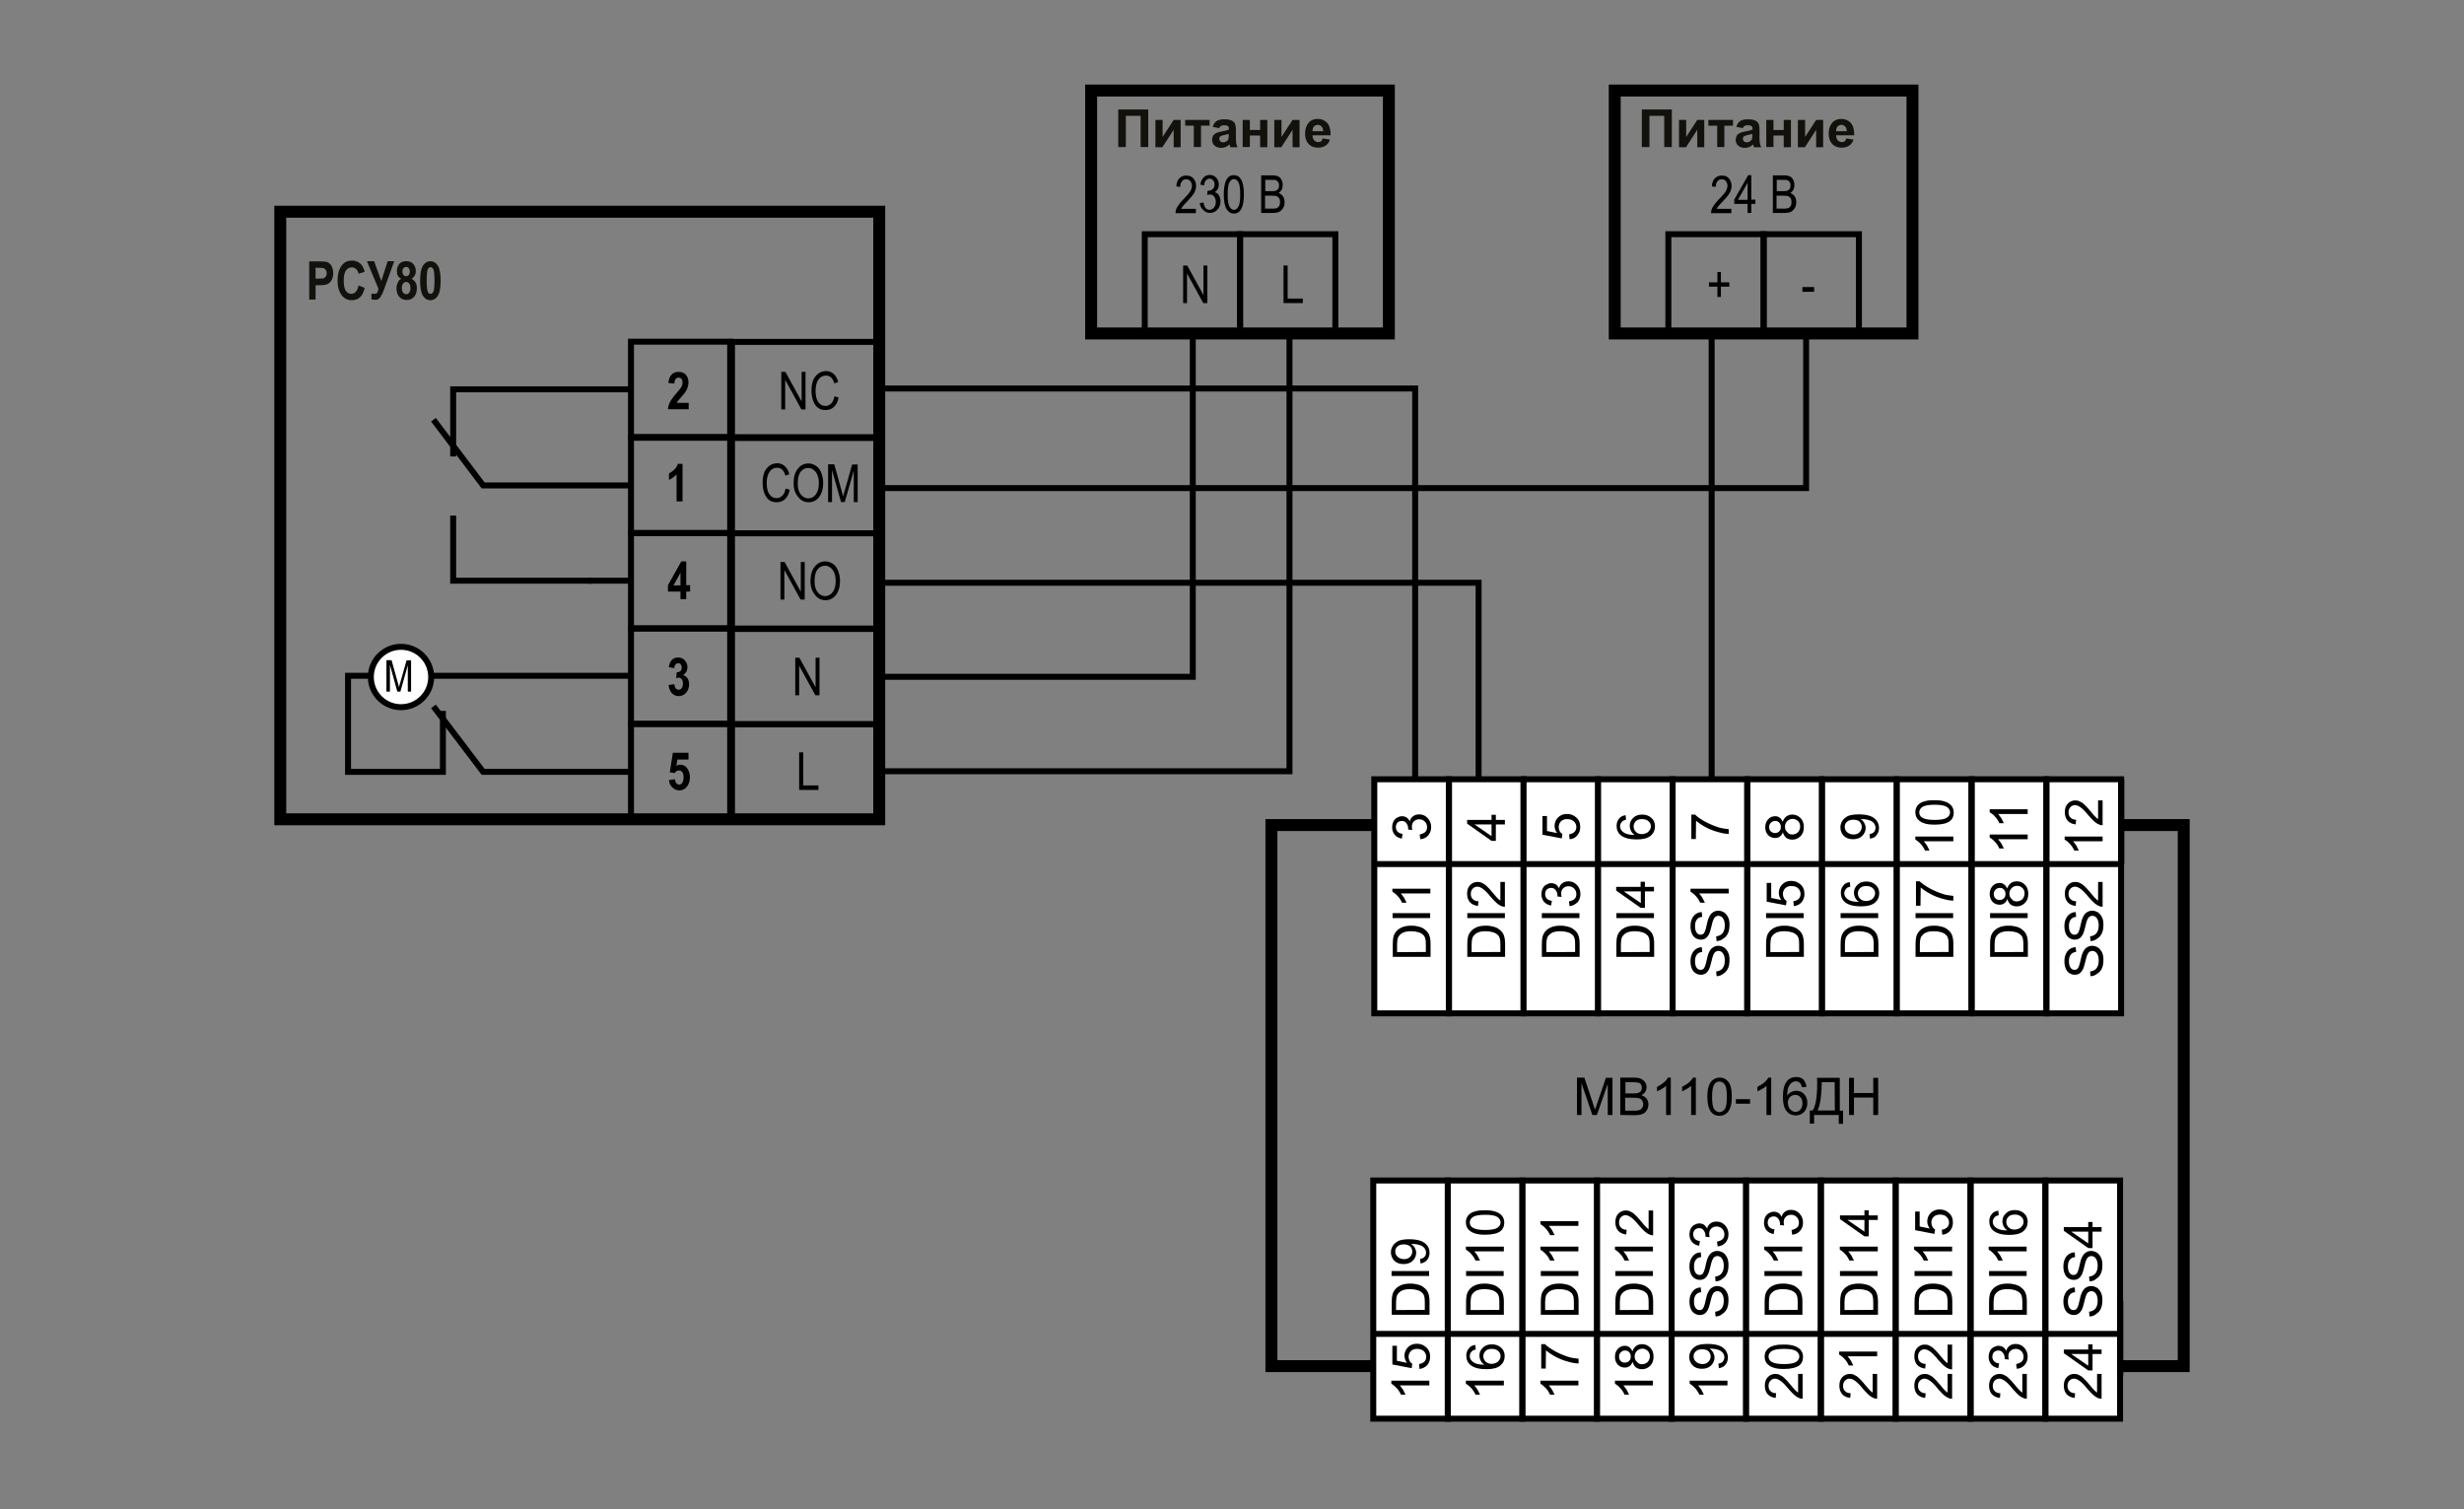 <?xml version="1.0" encoding="utf-8"?>
<!-- Generator: Adobe Illustrator 25.0.0, SVG Export Plug-In . SVG Version: 6.00 Build 0)  -->
<svg version="1.1" id="Слой_1" xmlns="http://www.w3.org/2000/svg" xmlns:xlink="http://www.w3.org/1999/xlink" x="0px" y="0px"
	 width="1200px" height="735px" viewBox="0 0 1200 735" enable-background="new 0 0 1200 735" xml:space="preserve">
<rect x="0" y="0" width="1200" height="735" fill="#808080" stroke="none"/>
<g>
	<g>
		<path fill="#13110C" d="M150.6,145.9v-18.6h5c1.8,0,3.1,0.1,3.6,0.3c0.9,0.3,1.7,0.9,2.2,1.8s0.9,2.1,0.9,3.6
			c0,1.3-0.3,2.5-0.8,3.4s-1.1,1.5-1.9,1.9s-2.1,0.6-3.9,0.6h-2v7H150.6z M153.7,130.4v5.3h1.7c1.1,0,1.9-0.1,2.3-0.2
			c0.4-0.2,0.7-0.5,1-0.9s0.4-0.9,0.4-1.5c0-0.6-0.1-1.1-0.4-1.6c-0.3-0.4-0.6-0.7-1-0.9c-0.4-0.1-1.2-0.2-2.5-0.2H153.7z"/>
		<path fill="#13110C" d="M174.6,139l3,1.2c-0.5,2.1-1.2,3.6-2.3,4.6s-2.4,1.4-4,1.4c-2,0-3.6-0.8-4.8-2.3c-1.4-1.8-2.1-4.2-2.1-7.2
			c0-3.2,0.7-5.7,2.1-7.5c1.2-1.6,2.9-2.3,5-2.3c1.7,0,3.1,0.6,4.3,1.8c0.8,0.8,1.4,2.1,1.8,3.7l-3,0.9c-0.2-1-0.6-1.8-1.2-2.3
			c-0.6-0.5-1.3-0.8-2.1-0.8c-1.1,0-2,0.5-2.8,1.5c-0.7,1-1.1,2.6-1.1,4.9c0,2.3,0.3,4,1,5s1.6,1.5,2.7,1.5c0.8,0,1.5-0.3,2.1-0.9
			S174.4,140.4,174.6,139z"/>
		<path fill="#13110C" d="M184.3,140.6l-5.6-13.4h3.5l3.5,9.7l3.1-9.7h3.2l-5.1,14.1c-0.6,1.7-1.3,2.9-1.8,3.6
			c-0.6,0.7-1.3,1.1-2.1,1.1c-0.8,0-1.5-0.1-2.1-0.2v-2.8c0.5,0,0.9,0.1,1.2,0.1c0.7,0,1.3-0.2,1.6-0.5S184,141.7,184.3,140.6z"/>
		<path fill="#13110C" d="M195.4,135.8c-0.7-0.4-1.3-0.9-1.6-1.5c-0.4-0.6-0.5-1.4-0.5-2.3c0-1.5,0.4-2.6,1.2-3.5
			c0.8-0.9,1.9-1.3,3.4-1.3c1.5,0,2.6,0.5,3.4,1.4c0.8,0.9,1.2,2.1,1.2,3.4c0,0.9-0.2,1.7-0.6,2.3s-0.9,1.2-1.5,1.5
			c0.9,0.4,1.5,1,2,1.8s0.6,1.7,0.6,2.8c0,1.2-0.2,2.2-0.6,3c-0.4,0.9-1,1.6-1.8,2c-0.8,0.5-1.6,0.7-2.5,0.7c-1.5,0-2.7-0.5-3.6-1.5
			s-1.4-2.4-1.4-4.1c0-1.1,0.2-2.1,0.7-2.9C193.9,136.9,194.5,136.2,195.4,135.8z M195.7,140.2c0,1,0.2,1.8,0.6,2.3
			c0.4,0.5,0.9,0.8,1.5,0.8s1.1-0.3,1.5-0.8s0.6-1.3,0.6-2.3c0-0.9-0.2-1.6-0.6-2.1s-0.9-0.8-1.5-0.8c-0.6,0-1.1,0.3-1.5,0.8
			C195.9,138.6,195.7,139.3,195.7,140.2z M196,132.2c0,0.7,0.2,1.3,0.5,1.7s0.8,0.6,1.3,0.6c0.5,0,1-0.2,1.3-0.6s0.5-0.9,0.5-1.7
			c0-0.7-0.2-1.2-0.5-1.6c-0.3-0.4-0.8-0.6-1.3-0.6c-0.5,0-1,0.2-1.3,0.6C196.1,131,196,131.5,196,132.2z"/>
		<path fill="#13110C" d="M209.6,127.2c1.5,0,2.7,0.7,3.6,2.1c0.9,1.4,1.4,3.9,1.4,7.4c0,3.5-0.5,6-1.4,7.4s-2.1,2.1-3.6,2.1
			c-1.5,0-2.7-0.7-3.6-2.1s-1.4-3.9-1.4-7.4c0-3.5,0.5-5.9,1.4-7.4C207,127.9,208.2,127.2,209.6,127.2z M209.7,130.1
			c-0.6,0-1,0.4-1.4,1.1c-0.3,0.8-0.5,2.6-0.5,5.4s0.2,4.6,0.5,5.4c0.3,0.8,0.8,1.1,1.4,1.1c0.6,0,1-0.4,1.4-1.1
			c0.3-0.8,0.5-2.6,0.5-5.4c0-2.8-0.2-4.6-0.5-5.4C210.7,130.5,210.2,130.1,209.7,130.1z"/>
	</g>
	<rect x="307.3" y="259.6" fill="none" stroke="#000000" stroke-width="2.906" width="48.3" height="46.4"/>
	<rect x="307.3" y="213.2" fill="none" stroke="#000000" stroke-width="2.906" width="48.3" height="46.4"/>
	<polygon fill="none" stroke="#000000" stroke-width="2.906" points="355.6,212.8 307.3,212.8 307.3,189.6 307.3,166.4 
		355.6,166.4 	"/>
	<rect x="307.3" y="306.1" fill="none" stroke="#000000" stroke-width="2.906" width="48.3" height="46.4"/>
	<rect x="307.3" y="352.6" fill="none" stroke="#000000" stroke-width="2.906" width="48.3" height="46.4"/>
	<g>
		<path d="M332.4,244.2h-2.9V231c-1.1,1.2-2.3,2.1-3.7,2.7v-3.2c0.8-0.3,1.6-0.9,2.5-1.7c0.9-0.8,1.5-1.8,1.8-2.9h2.3V244.2z"/>
	</g>
	<g>
		<path d="M331.4,291.8v-3.7h-6.1v-3.1l6.5-11.6h2.4v11.6h1.9v3.1h-1.9v3.7H331.4z M331.4,285.1v-6.2l-3.4,6.2H331.4z"/>
	</g>
	<g>
		<path d="M325.6,333.6l2.8-0.4c0.1,0.9,0.3,1.5,0.7,2c0.4,0.5,0.9,0.7,1.4,0.7c0.6,0,1.1-0.3,1.5-0.8c0.4-0.5,0.6-1.3,0.6-2.2
			c0-0.9-0.2-1.6-0.6-2.1s-0.9-0.8-1.4-0.8c-0.4,0-0.8,0.1-1.3,0.3l0.3-2.9c0.7,0,1.3-0.2,1.8-0.6c0.4-0.4,0.6-1,0.6-1.8
			c0-0.6-0.2-1.1-0.5-1.5c-0.3-0.4-0.7-0.5-1.2-0.5s-0.9,0.2-1.3,0.6s-0.6,1-0.6,1.8l-2.7-0.5c0.3-1.7,0.8-2.9,1.6-3.6
			c0.8-0.8,1.8-1.1,3-1.1c1.4,0,2.5,0.5,3.3,1.5c0.8,1,1.2,2,1.2,3.2c0,0.8-0.2,1.5-0.5,2.2c-0.4,0.6-0.9,1.2-1.6,1.7
			c0.8,0.2,1.5,0.7,2.1,1.5c0.5,0.8,0.8,1.7,0.8,2.9c0,1.7-0.5,3.1-1.5,4.2c-1,1.1-2.2,1.6-3.6,1.6c-1.3,0-2.4-0.5-3.3-1.4
			C326.3,336.5,325.8,335.2,325.6,333.6z"/>
	</g>
	<g>
		<path d="M325.8,379.9l2.9-0.4c0.1,0.8,0.3,1.4,0.7,1.9c0.4,0.5,0.9,0.7,1.4,0.7c0.6,0,1.1-0.3,1.5-0.9s0.6-1.5,0.6-2.7
			c0-1.1-0.2-2-0.6-2.5c-0.4-0.5-1-0.8-1.6-0.8c-0.8,0-1.6,0.4-2.2,1.3l-2.3-0.4l1.5-9.5h7.6v3.3h-5.4l-0.5,3.1
			c0.6-0.4,1.3-0.6,2-0.6c1.2,0,2.2,0.5,3,1.4c1,1.2,1.6,2.8,1.6,4.7c0,1.6-0.4,3.1-1.3,4.4c-0.9,1.3-2.2,2-3.8,2
			c-1.3,0-2.4-0.4-3.3-1.3C326.5,382.7,325.9,381.5,325.8,379.9z"/>
	</g>
	<path fill="none" stroke="#000000" stroke-width="5.812" d="M136.5,399h291.7V103.1H136.5V399z M428.2,399"/>
	<g>
		<path d="M335.4,196v3.3h-10.1c0.1-1.2,0.4-2.4,1-3.5c0.6-1.1,1.6-2.6,3.2-4.4c1.3-1.4,2-2.4,2.3-2.9c0.4-0.7,0.6-1.5,0.6-2.2
			c0-0.8-0.2-1.4-0.5-1.8c-0.4-0.4-0.8-0.6-1.4-0.6c-1.3,0-2,1-2.1,2.9l-2.9-0.3c0.2-1.9,0.7-3.2,1.6-4.1s2-1.3,3.4-1.3
			c1.6,0,2.8,0.5,3.6,1.5c0.8,1,1.2,2.2,1.2,3.5c0,0.7-0.1,1.5-0.3,2.2c-0.2,0.7-0.5,1.4-0.9,2.1c-0.4,0.7-1.1,1.6-2.1,2.7
			c-0.9,1-1.5,1.7-1.8,2.1s-0.4,0.7-0.6,1H335.4z"/>
	</g>
	<polyline fill="none" stroke="#000000" stroke-width="2.906" points="220.7,222.3 220.7,189.6 288.1,189.6 307.3,189.6 	"/>
	<polyline fill="none" stroke="#000000" stroke-width="2.906" points="288.1,282.8 220.7,282.8 220.7,251.1 	"/>
	<polyline fill="none" stroke="#000000" stroke-width="2.906" points="211.1,204.4 235.3,236.4 288.1,236.4 307.3,236.4 	"/>
	<polyline fill="none" stroke="#000000" stroke-width="2.906" points="307.3,329.1 237,329.1 169.5,329.1 169.5,361.8 169.5,375.9 
		215.7,375.9 215.7,346.2 	"/>
	<polyline fill="none" stroke="#000000" stroke-width="2.906" points="211.1,344 235.3,375.9 288.1,375.9 307.3,375.9 	"/>
	<line fill="none" stroke="#000000" stroke-width="2.906" x1="286.4" y1="282.8" x2="307.3" y2="282.8"/>
	<circle fill="#FFFFFF" stroke="#000000" stroke-width="2.906" cx="195.3" cy="329.7" r="14.7"/>
	<g>
		<path d="M188.2,336.7v-15.2h2.5l3,10.8l0.6,2.3c0.1-0.6,0.4-1.4,0.7-2.4l3-10.6h2.2v15.2h-1.6v-12.8l-3.6,12.8h-1.5l-3.6-13v13
			H188.2z"/>
	</g>
	<path fill="none" stroke="#000000" stroke-width="5.812" d="M531.4,162.4h145V44.1h-145V162.4z M676.4,162.4"/>
	<g>
		<path d="M582.4,101.6v2.2h-9.9c0-0.9,0.2-1.9,0.8-2.9s1.6-2.4,3-3.8c1.7-1.7,2.8-3,3.4-4c0.5-0.9,0.8-1.8,0.8-2.6
			c0-0.9-0.3-1.7-0.8-2.3c-0.5-0.6-1.2-0.9-2-0.9c-0.9,0-1.6,0.3-2.1,1c-0.5,0.6-0.8,1.5-0.8,2.7l-1.9-0.2c0.1-1.8,0.6-3.1,1.5-4
			s2-1.3,3.4-1.3c1.5,0,2.7,0.5,3.5,1.5c0.8,1,1.2,2.2,1.2,3.5c0,1.2-0.3,2.3-0.9,3.4s-1.8,2.5-3.5,4.3c-1.1,1.1-1.8,1.9-2.1,2.3
			c-0.3,0.4-0.6,0.8-0.8,1.2H582.4z"/>
		<path d="M584.3,98.9l1.8-0.3c0.4,2.4,1.4,3.6,2.9,3.6c0.8,0,1.6-0.4,2.2-1.1s0.9-1.6,0.9-2.8c0-1.1-0.3-1.9-0.8-2.6
			c-0.6-0.7-1.3-1-2.1-1c-0.3,0-0.8,0.1-1.3,0.2l0.2-2l0.3,0c0.9,0,1.6-0.3,2.2-0.8c0.6-0.6,0.9-1.3,0.9-2.2c0-0.9-0.2-1.5-0.7-2.1
			s-1.1-0.8-1.7-0.8c-0.7,0-1.3,0.3-1.8,0.8c-0.5,0.5-0.8,1.4-0.9,2.5l-1.8-0.4c0.2-1.6,0.8-2.7,1.6-3.5c0.8-0.8,1.8-1.2,3-1.2
			c1.2,0,2.2,0.4,3.1,1.3c0.8,0.9,1.3,2,1.3,3.4c0,0.8-0.2,1.6-0.5,2.2c-0.4,0.6-0.9,1.1-1.5,1.5c0.6,0.2,1.1,0.4,1.5,0.8
			c0.4,0.4,0.7,0.9,0.9,1.5c0.2,0.6,0.4,1.4,0.4,2.1c0,1.7-0.5,3.1-1.5,4.1c-1,1.1-2.2,1.6-3.6,1.6c-1.3,0-2.4-0.5-3.3-1.4
			S584.5,100.4,584.3,98.9z"/>
		<path d="M596,94.7c0-3.1,0.4-5.4,1.2-7c0.8-1.6,2-2.4,3.7-2.4c1.4,0,2.6,0.6,3.4,1.9c1,1.5,1.5,4,1.5,7.4c0,3.1-0.4,5.4-1.2,7
			c-0.8,1.6-2,2.4-3.7,2.4c-1.4,0-2.6-0.7-3.5-2.1S596,98.1,596,94.7z M597.9,94.7c0,3,0.3,5,0.9,6c0.6,1,1.3,1.5,2.2,1.5
			c0.8,0,1.5-0.5,2.1-1.5s0.9-3,0.9-6c0-3-0.3-5-0.9-6c-0.6-1-1.3-1.5-2.2-1.5c-0.8,0-1.5,0.5-2.1,1.5
			C598.2,89.7,597.9,91.7,597.9,94.7z"/>
		<path d="M614.2,103.7V85.4h5.6c1.1,0,2,0.2,2.7,0.5s1.2,0.9,1.6,1.7c0.4,0.7,0.6,1.6,0.6,2.5c0,0.8-0.2,1.6-0.5,2.3
			c-0.4,0.7-0.9,1.2-1.5,1.6c0.9,0.3,1.6,0.9,2.1,1.6s0.8,1.7,0.8,2.8c0,1.1-0.2,2.1-0.7,2.9c-0.5,0.8-1.1,1.4-1.8,1.8
			c-0.8,0.4-1.8,0.6-3.1,0.6H614.2z M616.2,93.1h3.3c0.9,0,1.5-0.1,1.8-0.2c0.5-0.2,0.9-0.5,1.2-0.9c0.3-0.4,0.4-1,0.4-1.7
			c0-0.7-0.1-1.2-0.4-1.6c-0.3-0.4-0.6-0.7-1-0.9c-0.4-0.2-1.2-0.2-2.3-0.2h-3V93.1z M616.2,101.6h3.7c0.8,0,1.4-0.1,1.8-0.2
			c0.6-0.2,1-0.6,1.3-1.1s0.4-1.1,0.4-1.9c0-0.7-0.1-1.3-0.4-1.8s-0.7-0.8-1.1-1c-0.5-0.2-1.2-0.3-2.3-0.3h-3.5V101.6z"/>
	</g>
	<g>
		<path fill="#13110C" d="M544.6,53.3h14.6v18.3h-3.7V56.4h-7.2v15.2h-3.7V53.3z"/>
		<path fill="#13110C" d="M562.8,58.4h3.4v8.3l5.4-8.3h3.4v13.3h-3.4v-8.5l-5.5,8.5h-3.4V58.4z"/>
		<path fill="#13110C" d="M577.1,58.4h12v2.8h-4.2v10.4h-3.5V61.2h-4.2V58.4z"/>
		<path fill="#13110C" d="M593.8,62.4l-3.2-0.6c0.4-1.3,1-2.2,1.8-2.8c0.9-0.6,2.2-0.9,3.9-0.9c1.6,0,2.7,0.2,3.5,0.6
			c0.8,0.4,1.3,0.8,1.6,1.4c0.3,0.6,0.5,1.6,0.5,3.1l0,4.1c0,1.2,0.1,2,0.2,2.6c0.1,0.6,0.3,1.1,0.6,1.8h-3.5
			c-0.1-0.2-0.2-0.6-0.3-1c-0.1-0.2-0.1-0.3-0.1-0.4c-0.6,0.6-1.2,1-1.9,1.3c-0.7,0.3-1.4,0.4-2.2,0.4c-1.4,0-2.4-0.4-3.2-1.1
			s-1.2-1.7-1.2-2.8c0-0.7,0.2-1.4,0.5-2c0.4-0.6,0.9-1,1.5-1.3c0.6-0.3,1.6-0.6,2.8-0.8c1.6-0.3,2.8-0.6,3.4-0.9v-0.3
			c0-0.7-0.2-1.2-0.5-1.4c-0.3-0.3-1-0.4-1.9-0.4c-0.6,0-1.1,0.1-1.5,0.4C594.3,61.4,594,61.8,593.8,62.4z M598.5,65.2
			c-0.4,0.1-1.2,0.3-2.1,0.5s-1.6,0.4-1.9,0.6c-0.5,0.3-0.7,0.7-0.7,1.2c0,0.5,0.2,0.9,0.5,1.3c0.4,0.4,0.8,0.5,1.4,0.5
			c0.6,0,1.2-0.2,1.8-0.6c0.4-0.3,0.7-0.7,0.8-1.2c0.1-0.3,0.1-0.9,0.1-1.7V65.2z"/>
		<path fill="#13110C" d="M605.2,58.4h3.5v4.9h5v-4.9h3.5v13.3h-3.5V66h-5v5.6h-3.5V58.4z"/>
		<path fill="#13110C" d="M620.7,58.4h3.4v8.3l5.4-8.3h3.4v13.3h-3.4v-8.5l-5.5,8.5h-3.4V58.4z"/>
		<path fill="#13110C" d="M644.2,67.4l3.5,0.6c-0.4,1.3-1.2,2.3-2.1,2.9s-2.2,1-3.6,1c-2.3,0-4-0.8-5.1-2.3
			c-0.9-1.2-1.3-2.7-1.3-4.6c0-2.2,0.6-3.9,1.7-5.2s2.6-1.9,4.4-1.9c2,0,3.5,0.7,4.7,2c1.1,1.3,1.7,3.3,1.6,6h-8.8
			c0,1,0.3,1.9,0.8,2.4c0.5,0.6,1.2,0.9,2,0.9c0.5,0,1-0.1,1.4-0.4C643.7,68.5,644,68.1,644.2,67.4z M644.4,63.9
			c0-1-0.3-1.8-0.8-2.3c-0.5-0.5-1.1-0.8-1.8-0.8c-0.8,0-1.4,0.3-1.9,0.8c-0.5,0.6-0.7,1.3-0.7,2.3H644.4z"/>
	</g>
	
		<rect x="556.6" y="115" transform="matrix(6.123234e-17 -1 1 6.123234e-17 442.515 718.957)" fill="none" stroke="#000000" stroke-width="2.906" width="48.3" height="46.4"/>
	
		<rect x="603" y="115" transform="matrix(6.123234e-17 -1 1 6.123234e-17 488.931 765.373)" fill="none" stroke="#000000" stroke-width="2.906" width="48.3" height="46.4"/>
	<g>
		<path d="M576.2,147.6v-18.3h2l7.9,14.4v-14.4h1.9v18.3h-2l-7.9-14.4v14.4H576.2z"/>
	</g>
	<g>
		<path d="M625.1,147.6v-18.3h2v16.1h7.4v2.2H625.1z"/>
	</g>
	<path fill="none" stroke="#000000" stroke-width="5.812" d="M786.4,162.4h145V44.1h-145V162.4z M931.4,162.4"/>
	<g>
		<path d="M843.2,101.6v2.2h-9.9c0-0.9,0.2-1.9,0.8-2.9s1.6-2.4,3-3.8c1.7-1.7,2.8-3,3.4-4c0.5-0.9,0.8-1.8,0.8-2.6
			c0-0.9-0.3-1.7-0.8-2.3c-0.5-0.6-1.2-0.9-2-0.9c-0.9,0-1.6,0.3-2.1,1c-0.5,0.6-0.8,1.5-0.8,2.7l-1.9-0.2c0.1-1.8,0.6-3.1,1.5-4
			s2-1.3,3.4-1.3c1.5,0,2.7,0.5,3.5,1.5c0.8,1,1.2,2.2,1.2,3.5c0,1.2-0.3,2.3-0.9,3.4s-1.8,2.5-3.5,4.3c-1.1,1.1-1.8,1.9-2.1,2.3
			c-0.3,0.4-0.6,0.8-0.8,1.2H843.2z"/>
		<path d="M851.1,103.7v-4.4h-6.5v-2.1l6.8-11.9h1.5v11.9h2v2.1h-2v4.4H851.1z M851.1,97.3V89l-4.7,8.3H851.1z"/>
		<path d="M863.4,103.7V85.4h5.6c1.1,0,2,0.2,2.7,0.5s1.2,0.9,1.6,1.7c0.4,0.7,0.6,1.6,0.6,2.5c0,0.8-0.2,1.6-0.5,2.3
			c-0.4,0.7-0.9,1.2-1.5,1.6c0.9,0.3,1.6,0.9,2.1,1.6s0.8,1.7,0.8,2.8c0,1.1-0.2,2.1-0.7,2.9c-0.5,0.8-1.1,1.4-1.8,1.8
			c-0.8,0.4-1.8,0.6-3.1,0.6H863.4z M865.3,93.1h3.3c0.9,0,1.5-0.1,1.8-0.2c0.5-0.2,0.9-0.5,1.2-0.9c0.3-0.4,0.4-1,0.4-1.7
			c0-0.7-0.1-1.2-0.4-1.6c-0.3-0.4-0.6-0.7-1-0.9c-0.4-0.2-1.2-0.2-2.3-0.2h-3V93.1z M865.3,101.6h3.7c0.8,0,1.4-0.1,1.8-0.2
			c0.6-0.2,1-0.6,1.3-1.1s0.4-1.1,0.4-1.9c0-0.7-0.1-1.3-0.4-1.8s-0.7-0.8-1.1-1c-0.5-0.2-1.2-0.3-2.3-0.3h-3.5V101.6z"/>
	</g>
	<g>
		<path fill="#13110C" d="M799.6,53.3h14.6v18.3h-3.7V56.4h-7.2v15.2h-3.7V53.3z"/>
		<path fill="#13110C" d="M817.8,58.4h3.4v8.3l5.4-8.3h3.4v13.3h-3.4v-8.5l-5.5,8.5h-3.4V58.4z"/>
		<path fill="#13110C" d="M832,58.4h12v2.8h-4.2v10.4h-3.5V61.2H832V58.4z"/>
		<path fill="#13110C" d="M848.8,62.4l-3.2-0.6c0.4-1.3,1-2.2,1.8-2.8c0.9-0.6,2.2-0.9,3.9-0.9c1.6,0,2.7,0.2,3.5,0.6
			c0.8,0.4,1.3,0.8,1.6,1.4c0.3,0.6,0.5,1.6,0.5,3.1l0,4.1c0,1.2,0.1,2,0.2,2.6c0.1,0.6,0.3,1.1,0.6,1.8h-3.5
			c-0.1-0.2-0.2-0.6-0.3-1c-0.1-0.2-0.1-0.3-0.1-0.4c-0.6,0.6-1.2,1-1.9,1.3c-0.7,0.3-1.4,0.4-2.2,0.4c-1.4,0-2.4-0.4-3.2-1.1
			s-1.2-1.7-1.2-2.8c0-0.7,0.2-1.4,0.5-2c0.4-0.6,0.9-1,1.5-1.3c0.6-0.3,1.6-0.6,2.8-0.8c1.6-0.3,2.8-0.6,3.4-0.9v-0.3
			c0-0.7-0.2-1.2-0.5-1.4c-0.3-0.3-1-0.4-1.9-0.4c-0.6,0-1.1,0.1-1.5,0.4C849.3,61.4,849,61.8,848.8,62.4z M853.5,65.2
			c-0.4,0.1-1.2,0.3-2.1,0.5s-1.6,0.4-1.9,0.6c-0.5,0.3-0.7,0.7-0.7,1.2c0,0.5,0.2,0.9,0.5,1.3c0.4,0.4,0.8,0.5,1.4,0.5
			c0.6,0,1.2-0.2,1.8-0.6c0.4-0.3,0.7-0.7,0.8-1.2c0.1-0.3,0.1-0.9,0.1-1.7V65.2z"/>
		<path fill="#13110C" d="M860.2,58.4h3.5v4.9h5v-4.9h3.5v13.3h-3.5V66h-5v5.6h-3.5V58.4z"/>
		<path fill="#13110C" d="M875.7,58.4h3.4v8.3l5.4-8.3h3.4v13.3h-3.4v-8.5l-5.5,8.5h-3.4V58.4z"/>
		<path fill="#13110C" d="M899.2,67.4l3.5,0.6c-0.4,1.3-1.2,2.3-2.1,2.9s-2.2,1-3.6,1c-2.3,0-4-0.8-5.1-2.3
			c-0.9-1.2-1.3-2.7-1.3-4.6c0-2.2,0.6-3.9,1.7-5.2s2.6-1.9,4.4-1.9c2,0,3.5,0.7,4.7,2c1.1,1.3,1.7,3.3,1.6,6h-8.8
			c0,1,0.3,1.9,0.8,2.4c0.5,0.6,1.2,0.9,2,0.9c0.5,0,1-0.1,1.4-0.4C898.7,68.5,899,68.1,899.2,67.4z M899.4,63.9
			c0-1-0.3-1.8-0.8-2.3c-0.5-0.5-1.1-0.8-1.8-0.8c-0.8,0-1.4,0.3-1.9,0.8c-0.5,0.6-0.7,1.3-0.7,2.3H899.4z"/>
	</g>
	
		<rect x="811.6" y="115" transform="matrix(6.123234e-17 -1 1 6.123234e-17 697.51 973.952)" fill="none" stroke="#000000" stroke-width="2.906" width="48.3" height="46.4"/>
	
		<rect x="858" y="115" transform="matrix(6.123234e-17 -1 1 6.123234e-17 743.926 1020.368)" fill="none" stroke="#000000" stroke-width="2.906" width="48.3" height="46.4"/>
	<g>
		<path d="M836.4,144.6v-5h-4.1v-2.1h4.1v-5h1.7v5h4.1v2.1h-4.1v5H836.4z"/>
	</g>
	<g>
		<path d="M877.8,142.1v-2.3h5.7v2.3H877.8z"/>
	</g>
	<polyline fill="none" stroke="#000000" stroke-width="2.906" points="428.1,237.7 879.6,237.7 879.6,161.7 	"/>
	<rect x="356.5" y="259.7" fill="none" stroke="#000000" stroke-width="2.906" width="71.7" height="46.4"/>
	<rect x="356.5" y="213.3" fill="none" stroke="#000000" stroke-width="2.906" width="71.7" height="46.4"/>
	<polygon fill="none" stroke="#000000" stroke-width="2.906" points="428.2,212.9 356.5,212.9 356.5,189.7 356.5,166.5 
		428.2,166.5 	"/>
	<rect x="356.5" y="306.3" fill="none" stroke="#000000" stroke-width="2.906" width="71.7" height="46.4"/>
	<rect x="356.5" y="352.7" fill="none" stroke="#000000" stroke-width="2.906" width="71.7" height="46.4"/>
	<g>
		<path d="M382.6,237.9l2,0.6c-0.4,2.1-1.2,3.6-2.3,4.6s-2.4,1.5-4,1.5c-1.4,0-2.6-0.3-3.6-1s-1.8-1.8-2.4-3.3
			c-0.6-1.5-0.9-3.3-0.9-5.3c0-2,0.3-3.7,0.9-5.1c0.6-1.4,1.5-2.4,2.6-3.2c1.1-0.7,2.3-1.1,3.6-1.1c1.4,0,2.7,0.5,3.7,1.4
			c1,0.9,1.8,2.2,2.2,4l-1.9,0.6c-0.7-2.5-2-3.8-4-3.8c-1,0-1.9,0.3-2.6,0.8s-1.3,1.3-1.8,2.4c-0.4,1.1-0.7,2.5-0.7,4.1
			c0,2.5,0.4,4.4,1.3,5.6c0.9,1.3,2.1,1.9,3.5,1.9c1.1,0,2-0.4,2.8-1.2C381.8,240.7,382.3,239.5,382.6,237.9z"/>
		<path d="M386.5,235.4c0-3.1,0.7-5.5,2.1-7.2c1.4-1.7,3.1-2.5,5.1-2.5c1.3,0,2.5,0.4,3.6,1.1c1.1,0.7,2,1.8,2.6,3.3s1,3.1,1,5.1
			c0,2.7-0.6,4.9-1.8,6.6c-1.4,1.9-3.1,2.8-5.3,2.8c-2.2,0-4-1-5.3-2.9C387.1,240,386.5,237.9,386.5,235.4z M388.5,235.5
			c0,2.3,0.5,4,1.5,5.3c1,1.2,2.2,1.9,3.6,1.9c1.5,0,2.7-0.6,3.7-1.9c1-1.3,1.5-3.1,1.5-5.5c0-1.6-0.3-3-0.8-4.2
			c-0.4-0.9-1-1.7-1.8-2.3c-0.8-0.6-1.6-0.9-2.6-0.9c-1.5,0-2.7,0.6-3.7,1.9C389,230.9,388.5,232.9,388.5,235.5z"/>
		<path d="M403.3,244.4v-18.3h3l3.6,13l0.7,2.7c0.2-0.7,0.4-1.7,0.8-2.9l3.6-12.7h2.7v18.3h-1.9v-15.3l-4.4,15.3h-1.8l-4.4-15.6
			v15.6H403.3z"/>
	</g>
	<g>
		<path d="M380.1,292v-18.3h2l7.9,14.4v-14.4h1.9V292h-2l-7.9-14.4V292H380.1z"/>
		<path d="M394.7,283.1c0-3.1,0.7-5.5,2.1-7.2c1.4-1.7,3.1-2.5,5.1-2.5c1.3,0,2.5,0.4,3.6,1.1c1.1,0.7,2,1.8,2.6,3.3s1,3.1,1,5.1
			c0,2.7-0.6,4.9-1.8,6.6c-1.4,1.9-3.1,2.8-5.3,2.8c-2.2,0-4-1-5.3-2.9C395.3,287.6,394.7,285.5,394.7,283.1z M396.7,283.1
			c0,2.3,0.5,4,1.5,5.3c1,1.2,2.2,1.9,3.6,1.9c1.5,0,2.7-0.6,3.7-1.9s1.5-3.1,1.5-5.5c0-1.6-0.3-3-0.8-4.2c-0.4-0.9-1-1.7-1.8-2.3
			c-0.8-0.6-1.6-0.9-2.6-0.9c-1.5,0-2.7,0.6-3.7,1.9C397.2,278.5,396.7,280.5,396.7,283.1z"/>
	</g>
	<g>
		<path d="M387.3,338.6v-18.3h2l7.9,14.4v-14.4h1.9v18.3h-2l-7.9-14.4v14.4H387.3z"/>
	</g>
	<g>
		<path d="M389.2,384.7v-18.3h2v16.1h7.4v2.2H389.2z"/>
	</g>
	<g>
		<path d="M380.5,199.4v-18.3h2l7.9,14.4v-14.4h1.9v18.3h-2l-7.9-14.4v14.4H380.5z"/>
		<path d="M406.4,193l2,0.6c-0.4,2.1-1.2,3.6-2.3,4.6s-2.4,1.5-4,1.5c-1.4,0-2.6-0.3-3.6-1s-1.8-1.8-2.4-3.3
			c-0.6-1.5-0.9-3.3-0.9-5.3c0-2,0.3-3.7,0.9-5.1c0.6-1.4,1.5-2.4,2.6-3.2c1.1-0.7,2.3-1.1,3.6-1.1c1.4,0,2.7,0.5,3.7,1.4
			c1,0.9,1.8,2.2,2.2,4l-1.9,0.6c-0.7-2.5-2-3.8-4-3.8c-1,0-1.9,0.3-2.6,0.8s-1.3,1.3-1.8,2.4c-0.4,1.1-0.7,2.5-0.7,4.1
			c0,2.5,0.4,4.4,1.3,5.6c0.9,1.3,2.1,1.9,3.5,1.9c1.1,0,2-0.4,2.8-1.2C405.6,195.7,406.1,194.5,406.4,193z"/>
	</g>
	<rect x="619.2" y="401.8" fill="none" stroke="#000000" stroke-width="5.812" width="444.3" height="263.5"/>
	<rect x="668.8" y="574.9" fill="#FFFFFF" width="36.3" height="116"/>
	<rect x="668.8" y="574.9" fill="none" stroke="#000000" stroke-width="2.906" width="36.3" height="116"/>
	<rect x="705.1" y="574.9" fill="#FFFFFF" width="36.3" height="116"/>
	<rect x="705.1" y="574.9" fill="none" stroke="#000000" stroke-width="2.906" width="36.3" height="116"/>
	<rect x="741.5" y="574.9" fill="#FFFFFF" width="36.3" height="116"/>
	<rect x="741.5" y="574.9" fill="none" stroke="#000000" stroke-width="2.906" width="36.3" height="116"/>
	<rect x="777.8" y="574.9" fill="#FFFFFF" width="36.3" height="116"/>
	<rect x="777.8" y="574.9" fill="none" stroke="#000000" stroke-width="2.906" width="36.3" height="116"/>
	<rect x="814.1" y="574.9" fill="#FFFFFF" width="36.3" height="116"/>
	<rect x="814.1" y="574.9" fill="none" stroke="#000000" stroke-width="2.906" width="36.3" height="116"/>
	<rect x="850.4" y="574.9" fill="#FFFFFF" width="36.3" height="116"/>
	<rect x="850.4" y="574.9" fill="none" stroke="#000000" stroke-width="2.906" width="36.3" height="116"/>
	<rect x="886.9" y="574.9" fill="#FFFFFF" width="36.3" height="116"/>
	<rect x="886.9" y="574.9" fill="none" stroke="#000000" stroke-width="2.906" width="36.3" height="116"/>
	<rect x="923.3" y="574.9" fill="#FFFFFF" width="36.3" height="116"/>
	<rect x="923.3" y="574.9" fill="none" stroke="#000000" stroke-width="2.906" width="36.3" height="116"/>
	<rect x="959.8" y="574.9" fill="#FFFFFF" width="36.3" height="116"/>
	<rect x="959.8" y="574.9" fill="none" stroke="#000000" stroke-width="2.906" width="36.3" height="116"/>
	<rect x="996.2" y="574.9" fill="#FFFFFF" width="36.3" height="116"/>
	<rect x="996.2" y="574.9" fill="none" stroke="#000000" stroke-width="2.906" width="36.3" height="116"/>
	<rect x="669.3" y="379.5" fill="#FFFFFF" width="36.3" height="114"/>
	<rect x="669.3" y="379.5" fill="none" stroke="#000000" stroke-width="2.906" width="36.3" height="114"/>
	<rect x="705.7" y="379.5" fill="#FFFFFF" width="36.3" height="114"/>
	<rect x="705.7" y="379.5" fill="none" stroke="#000000" stroke-width="2.906" width="36.3" height="114"/>
	<rect x="742" y="379.5" fill="#FFFFFF" width="36.3" height="114"/>
	<rect x="742" y="379.5" fill="none" stroke="#000000" stroke-width="2.906" width="36.3" height="114"/>
	<rect x="778.3" y="379.5" fill="#FFFFFF" width="36.3" height="114"/>
	<rect x="778.3" y="379.5" fill="none" stroke="#000000" stroke-width="2.906" width="36.3" height="114"/>
	<rect x="814.6" y="379.5" fill="#FFFFFF" width="36.3" height="114"/>
	<rect x="814.6" y="379.5" fill="none" stroke="#000000" stroke-width="2.906" width="36.3" height="114"/>
	<rect x="851" y="379.5" fill="#FFFFFF" width="36.3" height="114"/>
	<rect x="851" y="379.5" fill="none" stroke="#000000" stroke-width="2.906" width="36.3" height="114"/>
	<rect x="887.4" y="379.5" fill="#FFFFFF" width="36.3" height="114"/>
	<rect x="887.4" y="379.5" fill="none" stroke="#000000" stroke-width="2.906" width="36.3" height="114"/>
	<rect x="923.8" y="379.5" fill="#FFFFFF" width="36.3" height="114"/>
	<rect x="923.8" y="379.5" fill="none" stroke="#000000" stroke-width="2.906" width="36.3" height="114"/>
	<rect x="960.3" y="379.5" fill="#FFFFFF" width="36.3" height="114"/>
	<rect x="960.3" y="379.5" fill="none" stroke="#000000" stroke-width="2.906" width="36.3" height="114"/>
	<rect x="996.7" y="379.5" fill="#FFFFFF" width="36.3" height="114"/>
	<rect x="996.7" y="379.5" fill="none" stroke="#000000" stroke-width="2.906" width="36.3" height="114"/>
	<line fill="none" stroke="#000000" stroke-width="2.906" x1="1032.6" y1="669.9" x2="1032.6" y2="633.6"/>
	<line fill="none" stroke="#000000" stroke-width="2.906" x1="1033.1" y1="420.8" x2="1033.1" y2="379.5"/>
	<line fill="none" stroke="#000000" stroke-width="2.906" x1="1033.1" y1="420.8" x2="669.3" y2="420.8"/>
	<line fill="none" stroke="#000000" stroke-width="2.906" x1="1032.6" y1="649.6" x2="668.8" y2="649.6"/>
	<path d="M691.7,408.7l-0.3-2.3c1.3-0.3,2.2-0.7,2.8-1.3c0.6-0.6,0.8-1.4,0.8-2.3c0-1.1-0.4-2-1.1-2.7s-1.6-1.1-2.7-1.1
		c-1,0-1.9,0.3-2.6,1c-0.7,0.7-1,1.5-1,2.6c0,0.4,0.1,1,0.2,1.6l-2-0.2c0-0.1,0-0.3,0-0.4c0-1-0.2-1.8-0.8-2.6
		c-0.5-0.8-1.3-1.2-2.3-1.2c-0.8,0-1.5,0.3-2.1,0.8c-0.5,0.6-0.8,1.3-0.8,2.2c0,0.9,0.3,1.6,0.8,2.2c0.6,0.6,1.4,1,2.5,1.1l-0.4,2.3
		c-1.5-0.3-2.7-0.9-3.5-1.9c-0.8-1-1.2-2.2-1.2-3.6c0-1,0.2-1.9,0.6-2.8c0.4-0.8,1-1.5,1.8-1.9c0.7-0.4,1.5-0.7,2.4-0.7
		c0.8,0,1.5,0.2,2.2,0.6c0.6,0.4,1.2,1.1,1.6,1.9c0.2-1.1,0.8-1.9,1.6-2.5c0.8-0.6,1.8-0.9,3-0.9c1.6,0,3,0.6,4.1,1.8
		c1.1,1.2,1.7,2.6,1.7,4.4c0,1.6-0.5,2.9-1.4,4C694.5,408,693.3,408.6,691.7,408.7z"/>
	<path d="M726.4,401.5h-8.3l8.3,5.7V401.5z M732.9,401.5h-4.4v8h-2.1l-11.9-8.4v-1.8h11.9v-2.5h2.1v2.5h4.4V401.5z"/>
	<path d="M764.4,408.7l-0.2-2.4c1.2-0.2,2-0.6,2.6-1.2c0.6-0.6,0.9-1.4,0.9-2.3c0-1.1-0.4-2-1.2-2.8c-0.8-0.7-1.9-1.1-3.3-1.1
		c-1.3,0-2.3,0.4-3,1.1c-0.7,0.7-1.1,1.7-1.1,2.8c0,0.7,0.2,1.4,0.5,2c0.3,0.6,0.8,1,1.3,1.4l-0.3,2.1l-9.4-1.8v-9.1h2.2v7.3l4.9,1
		c-0.8-1.1-1.2-2.3-1.2-3.5c0-1.6,0.6-3,1.7-4.1c1.1-1.1,2.5-1.7,4.3-1.7c1.7,0,3.1,0.5,4.3,1.5c1.5,1.2,2.2,2.8,2.2,4.8
		c0,1.7-0.5,3-1.4,4.1C767.2,408,766,408.6,764.4,408.7z"/>
	<path d="M799.6,406.2c0.8,0,1.5-0.2,2.2-0.5c0.7-0.3,1.2-0.8,1.6-1.4c0.4-0.6,0.6-1.2,0.6-1.9c0-1-0.4-1.8-1.2-2.5
		c-0.8-0.7-1.8-1-3.1-1c-1.3,0-2.3,0.3-3,1c-0.7,0.7-1.1,1.5-1.1,2.6c0,1,0.4,1.9,1.1,2.6C797.4,405.9,798.4,406.2,799.6,406.2z
		 M791.7,397l0.2,2.2c-0.9,0.2-1.5,0.5-1.9,0.9c-0.6,0.6-1,1.4-1,2.3c0,0.7,0.2,1.3,0.6,1.9c0.5,0.7,1.3,1.3,2.3,1.7
		c1,0.4,2.4,0.6,4.2,0.6c-0.8-0.5-1.4-1.2-1.8-2c-0.4-0.8-0.6-1.6-0.6-2.5c0-1.5,0.6-2.8,1.7-3.8c1.1-1.1,2.5-1.6,4.3-1.6
		c1.2,0,2.2,0.2,3.2,0.7c1,0.5,1.7,1.2,2.3,2c0.5,0.9,0.8,1.9,0.8,3c0,1.9-0.7,3.4-2.1,4.6c-1.4,1.2-3.7,1.8-6.8,1.8
		c-3.5,0-6.1-0.7-7.7-2c-1.4-1.1-2.1-2.7-2.1-4.6c0-1.4,0.4-2.6,1.2-3.5C789.1,397.8,790.2,397.2,791.7,397z"/>
	<path d="M825.9,408.6h-2.2v-11.9h1.8c1.2,1.2,2.9,2.3,5,3.5c2.1,1.1,4.2,2,6.4,2.7c1.5,0.5,3.2,0.7,5,0.9v2.3
		c-1.4,0-3.2-0.3-5.2-0.9c-2-0.5-4-1.3-5.9-2.3c-1.9-1-3.5-2.1-4.8-3.2L825.9,408.6L825.9,408.6z"/>
	<path d="M872.9,406.4c0.6,0,1.3-0.2,1.9-0.5c0.6-0.3,1.1-0.8,1.4-1.4c0.3-0.6,0.5-1.2,0.5-1.9c0-1.1-0.3-2-1-2.7
		c-0.7-0.7-1.6-1.1-2.6-1.1c-1.1,0-2,0.4-2.7,1.1c-0.7,0.7-1.1,1.6-1.1,2.7c0,1.1,0.3,1.9,1.1,2.6
		C871,406.1,871.9,406.4,872.9,406.4z M864.4,405.7c0.9,0,1.6-0.3,2.1-0.8c0.6-0.6,0.8-1.3,0.8-2.2c0-0.9-0.3-1.6-0.8-2.1
		c-0.5-0.6-1.2-0.8-2-0.8c-0.8,0-1.5,0.3-2.1,0.9c-0.6,0.6-0.8,1.3-0.8,2.1c0,0.9,0.3,1.6,0.8,2.1
		C863,405.4,863.7,405.7,864.4,405.7z M868.3,405.3c-0.3,0.9-0.8,1.6-1.5,2.1c-0.6,0.5-1.4,0.7-2.3,0.7c-1.3,0-2.5-0.5-3.4-1.4
		c-0.9-1-1.4-2.2-1.4-3.8c0-1.6,0.5-2.9,1.4-3.9c0.9-1,2.1-1.5,3.4-1.5c0.9,0,1.6,0.2,2.2,0.7c0.6,0.4,1.1,1.1,1.5,2
		c0.4-1.1,1-2,1.8-2.6c0.8-0.6,1.8-0.9,2.9-0.9c1.6,0,2.9,0.6,4,1.7c1.1,1.1,1.6,2.6,1.6,4.4c0,1.8-0.5,3.3-1.6,4.4
		c-1.1,1.1-2.4,1.7-4,1.7c-1.2,0-2.2-0.3-3-0.9C869.1,407.2,868.5,406.4,868.3,405.3z"/>
	<path d="M902.6,399.2c-1.3,0-2.3,0.3-3.1,1c-0.8,0.7-1.1,1.5-1.1,2.5c0,1,0.4,1.9,1.2,2.6c0.8,0.7,1.9,1.1,3.2,1.1
		c1.2,0,2.1-0.4,2.8-1.1c0.7-0.7,1.1-1.6,1.1-2.6c0-1-0.4-1.9-1.1-2.6C904.9,399.5,903.9,399.2,902.6,399.2z M910.7,408.4l-0.2-2.2
		c1-0.2,1.8-0.5,2.2-1.1c0.5-0.5,0.7-1.2,0.7-2c0-0.7-0.2-1.3-0.5-1.8c-0.3-0.5-0.7-0.9-1.3-1.3c-0.5-0.3-1.2-0.6-2.1-0.8
		c-0.9-0.2-1.8-0.3-2.8-0.3c-0.1,0-0.2,0-0.5,0c0.7,0.5,1.3,1.1,1.7,1.8c0.4,0.8,0.7,1.6,0.7,2.5c0,1.5-0.6,2.8-1.7,3.9
		c-1.1,1.1-2.6,1.6-4.4,1.6c-1.9,0-3.4-0.5-4.5-1.6c-1.1-1.1-1.7-2.5-1.7-4.1c0-1.2,0.3-2.3,1-3.3c0.6-1,1.6-1.7,2.7-2.3
		c1.2-0.5,2.9-0.8,5.2-0.8c2.3,0,4.2,0.3,5.6,0.8c1.4,0.5,2.4,1.3,3.2,2.3c0.7,1,1.1,2.2,1.1,3.5c0,1.4-0.4,2.6-1.2,3.5
		C913.3,407.7,912.2,408.2,910.7,408.4z"/>
	<path d="M951.3,407.4v2.3h-14.4c0.5,0.5,1,1.3,1.6,2.1c0.5,0.9,0.9,1.7,1.2,2.4h-2.2c-0.6-1.3-1.3-2.4-2.2-3.3
		c-0.8-0.9-1.7-1.6-2.5-2v-1.5H951.3z"/>
	<path d="M942.2,399.3c3,0,5-0.4,6-1.1c1-0.7,1.5-1.6,1.5-2.6c0-1-0.5-1.9-1.5-2.6c-1-0.7-3-1.1-6-1.1c-3,0-5,0.4-6,1.1
		c-1,0.7-1.5,1.6-1.5,2.6c0,1,0.4,1.9,1.3,2.5C937.1,398.9,939.2,399.3,942.2,399.3z M942.2,401.6c-2.2,0-3.9-0.2-5.2-0.7
		c-1.3-0.4-2.3-1.1-3.1-2c-0.7-0.9-1.1-2-1.1-3.3c0-1,0.2-1.8,0.6-2.6c0.4-0.7,1-1.4,1.7-1.8c0.7-0.5,1.7-0.9,2.7-1.1
		c1.1-0.3,2.5-0.4,4.3-0.4c2.2,0,3.9,0.2,5.2,0.7c1.3,0.4,2.3,1.1,3.1,2c0.7,0.9,1.1,2,1.1,3.3c0,1.8-0.6,3.2-1.9,4.2
		C948.1,401,945.7,401.6,942.2,401.6z"/>
	<path d="M987.5,406.4v2.3h-14.4c0.5,0.5,1,1.3,1.6,2.1c0.5,0.9,0.9,1.7,1.2,2.4h-2.2c-0.6-1.3-1.3-2.4-2.2-3.3
		c-0.8-0.9-1.7-1.6-2.5-2v-1.5H987.5z"/>
	<path d="M987.5,394.1v2.3h-14.4c0.5,0.5,1,1.3,1.6,2.1c0.5,0.9,0.9,1.7,1.2,2.4h-2.2c-0.6-1.3-1.3-2.4-2.2-3.3
		c-0.8-0.9-1.7-1.6-2.5-2v-1.5H987.5z"/>
	<path d="M1024,407.4v2.3h-14.4c0.5,0.5,1,1.3,1.6,2.1c0.5,0.9,0.9,1.7,1.2,2.4h-2.2c-0.6-1.3-1.3-2.4-2.2-3.3
		c-0.8-0.9-1.7-1.6-2.5-2v-1.5H1024z"/>
	<path d="M1021.8,389.8h2.2v12.1c-0.5,0-1.1-0.1-1.6-0.3c-0.8-0.3-1.6-0.8-2.4-1.5s-1.7-1.7-2.8-2.9c-1.6-2-2.9-3.3-3.9-4
		c-1-0.7-1.9-1.1-2.7-1.1c-0.9,0-1.6,0.3-2.3,1c-0.6,0.6-0.9,1.5-0.9,2.5c0,1.1,0.3,2,1,2.6c0.7,0.7,1.6,1,2.7,1l-0.2,2.3
		c-1.7-0.2-3-0.8-3.9-1.8c-0.9-1-1.4-2.4-1.4-4.2c0-1.8,0.5-3.2,1.5-4.2c1-1,2.2-1.5,3.6-1.5c0.7,0,1.5,0.1,2.2,0.5
		c0.7,0.3,1.5,0.8,2.2,1.5c0.8,0.7,1.9,1.9,3.2,3.5c1.1,1.4,1.9,2.2,2.3,2.6c0.4,0.4,0.8,0.7,1.2,1L1021.8,389.8L1021.8,389.8z"/>
	<path d="M696.1,672.4v2.3h-14.4c0.5,0.5,1,1.3,1.6,2.1c0.5,0.9,0.9,1.7,1.2,2.4h-2.2c-0.6-1.3-1.3-2.4-2.2-3.3s-1.7-1.6-2.5-2v-1.5
		H696.1z"/>
	<path d="M691.3,666.7l-0.2-2.4c1.2-0.2,2-0.6,2.6-1.2c0.6-0.6,0.9-1.4,0.9-2.3c0-1.1-0.4-2-1.2-2.8c-0.8-0.7-1.9-1.1-3.3-1.1
		c-1.3,0-2.3,0.4-3,1.1c-0.7,0.7-1.1,1.7-1.1,2.8c0,0.7,0.2,1.4,0.5,2c0.3,0.6,0.8,1,1.3,1.4l-0.3,2.1l-9.4-1.8v-9.1h2.2v7.3l4.9,1
		c-0.8-1.1-1.2-2.3-1.2-3.5c0-1.6,0.6-3,1.7-4.1c1.1-1.1,2.5-1.7,4.3-1.7c1.7,0,3.1,0.5,4.3,1.5c1.5,1.2,2.2,2.8,2.2,4.8
		c0,1.7-0.5,3-1.4,4.1C694,665.9,692.8,666.5,691.3,666.7z"/>
	<path d="M732.4,672.4v2.3H718c0.5,0.5,1,1.3,1.6,2.1c0.5,0.9,0.9,1.7,1.2,2.4h-2.2c-0.6-1.3-1.3-2.4-2.2-3.3
		c-0.8-0.9-1.7-1.6-2.5-2v-1.5H732.4z"/>
	<path d="M726.4,664.2c0.8,0,1.5-0.2,2.2-0.5c0.7-0.3,1.2-0.8,1.6-1.4c0.4-0.6,0.6-1.2,0.6-1.9c0-1-0.4-1.8-1.2-2.5s-1.8-1-3.1-1
		c-1.3,0-2.3,0.3-3,1c-0.7,0.7-1.1,1.5-1.1,2.6c0,1,0.4,1.9,1.1,2.6C724.3,663.8,725.3,664.2,726.4,664.2z M718.5,655l0.2,2.2
		c-0.9,0.2-1.5,0.5-1.9,0.9c-0.6,0.6-1,1.4-1,2.3c0,0.7,0.2,1.3,0.6,1.9c0.5,0.7,1.3,1.3,2.3,1.7c1,0.4,2.4,0.6,4.2,0.6
		c-0.8-0.5-1.4-1.2-1.8-2s-0.6-1.6-0.6-2.5c0-1.5,0.6-2.8,1.7-3.8c1.1-1.1,2.5-1.6,4.3-1.6c1.2,0,2.2,0.2,3.2,0.7
		c1,0.5,1.7,1.2,2.3,2c0.5,0.9,0.8,1.9,0.8,3c0,1.9-0.7,3.4-2.1,4.6s-3.7,1.8-6.8,1.8c-3.5,0-6.1-0.7-7.7-2
		c-1.4-1.1-2.1-2.7-2.1-4.6c0-1.4,0.4-2.6,1.2-3.5C716,655.7,717.1,655.1,718.5,655z"/>
	<path d="M768.7,672.4v2.3h-14.4c0.5,0.5,1,1.3,1.6,2.1c0.5,0.9,0.9,1.7,1.2,2.4h-2.2c-0.6-1.3-1.3-2.4-2.2-3.3s-1.7-1.6-2.5-2v-1.5
		H768.7z"/>
	<path d="M752.8,666.5h-2.2v-11.9h1.8c1.2,1.2,2.9,2.3,5,3.5c2.1,1.1,4.2,2,6.4,2.7c1.5,0.5,3.2,0.7,5,0.9v2.3
		c-1.4,0-3.2-0.3-5.2-0.9c-2-0.5-4-1.3-5.9-2.3c-1.9-1-3.5-2.1-4.8-3.2L752.8,666.5L752.8,666.5z"/>
	<path d="M805,672.4v2.3h-14.4c0.5,0.5,1,1.3,1.6,2.1c0.5,0.9,0.9,1.7,1.2,2.4h-2.2c-0.6-1.3-1.3-2.4-2.2-3.3
		c-0.8-0.9-1.7-1.6-2.5-2v-1.5H805z"/>
	<path d="M799.7,664.4c0.6,0,1.3-0.2,1.9-0.5c0.6-0.3,1.1-0.8,1.4-1.4c0.3-0.6,0.5-1.2,0.5-1.9c0-1.1-0.3-2-1-2.7s-1.6-1.1-2.6-1.1
		c-1.1,0-2,0.4-2.7,1.1c-0.7,0.7-1.1,1.6-1.1,2.7c0,1.1,0.3,1.9,1.1,2.6C797.8,664,798.7,664.4,799.7,664.4z M791.3,663.6
		c0.9,0,1.6-0.3,2.1-0.8c0.6-0.6,0.8-1.3,0.8-2.2c0-0.9-0.3-1.6-0.8-2.1c-0.5-0.6-1.2-0.8-2-0.8c-0.8,0-1.5,0.3-2.1,0.9
		c-0.6,0.6-0.8,1.3-0.8,2.1c0,0.9,0.3,1.6,0.8,2.1C789.8,663.4,790.5,663.6,791.3,663.6z M795.1,663.2c-0.3,0.9-0.8,1.6-1.5,2.1
		s-1.4,0.7-2.3,0.7c-1.3,0-2.5-0.5-3.4-1.4c-0.9-1-1.4-2.2-1.4-3.8c0-1.6,0.5-2.9,1.4-3.9c0.9-1,2.1-1.5,3.4-1.5
		c0.9,0,1.6,0.2,2.2,0.7c0.6,0.4,1.1,1.1,1.5,2c0.4-1.1,1-2,1.8-2.6c0.8-0.6,1.8-0.9,2.9-0.9c1.6,0,2.9,0.6,4,1.7
		c1.1,1.1,1.6,2.6,1.6,4.4c0,1.8-0.5,3.3-1.6,4.4c-1.1,1.1-2.4,1.7-4,1.7c-1.2,0-2.2-0.3-3-0.9C795.9,665.2,795.4,664.3,795.1,663.2
		z"/>
	<path d="M841.3,672.4v2.3H827c0.5,0.5,1,1.3,1.6,2.1c0.5,0.9,0.9,1.7,1.2,2.4h-2.2c-0.6-1.3-1.3-2.4-2.2-3.3
		c-0.8-0.9-1.7-1.6-2.5-2v-1.5H841.3z"/>
	<path d="M829,657.1c-1.3,0-2.3,0.3-3.1,1s-1.1,1.5-1.1,2.5c0,1,0.4,1.9,1.2,2.6c0.8,0.7,1.9,1.1,3.2,1.1c1.2,0,2.1-0.4,2.8-1.1
		c0.7-0.7,1.1-1.6,1.1-2.6c0-1-0.4-1.9-1.1-2.6C831.3,657.4,830.3,657.1,829,657.1z M837.1,666.3l-0.2-2.2c1-0.2,1.8-0.5,2.2-1.1
		s0.7-1.2,0.7-2c0-0.7-0.2-1.3-0.5-1.8c-0.3-0.5-0.7-0.9-1.3-1.3c-0.5-0.3-1.2-0.6-2.1-0.8c-0.9-0.2-1.8-0.3-2.8-0.3
		c-0.1,0-0.2,0-0.5,0c0.7,0.5,1.3,1.1,1.7,1.8c0.4,0.8,0.7,1.6,0.7,2.5c0,1.5-0.6,2.8-1.7,3.9c-1.1,1.1-2.6,1.6-4.4,1.6
		c-1.9,0-3.4-0.5-4.5-1.6c-1.1-1.1-1.7-2.5-1.7-4.1c0-1.2,0.3-2.3,1-3.3c0.6-1,1.6-1.7,2.7-2.3c1.2-0.5,2.9-0.8,5.2-0.8
		c2.3,0,4.2,0.3,5.6,0.8c1.4,0.5,2.4,1.3,3.2,2.3c0.7,1,1.1,2.2,1.1,3.5c0,1.4-0.4,2.6-1.2,3.5C839.6,665.6,838.5,666.1,837.1,666.3
		z"/>
	<path d="M875.7,669.1h2.2v12.1c-0.5,0-1.1-0.1-1.6-0.3c-0.8-0.3-1.6-0.8-2.4-1.5c-0.8-0.7-1.7-1.7-2.8-2.9c-1.6-2-2.9-3.3-3.9-4
		c-1-0.7-1.9-1.1-2.7-1.1c-0.9,0-1.6,0.3-2.3,1c-0.6,0.6-0.9,1.5-0.9,2.5c0,1.1,0.3,2,1,2.6c0.7,0.7,1.6,1,2.7,1l-0.2,2.3
		c-1.7-0.2-3-0.8-3.9-1.8c-0.9-1-1.4-2.4-1.4-4.2c0-1.8,0.5-3.2,1.5-4.2c1-1,2.2-1.5,3.6-1.5c0.7,0,1.5,0.1,2.2,0.5
		c0.7,0.3,1.5,0.8,2.2,1.5c0.8,0.7,1.9,1.9,3.2,3.5c1.1,1.4,1.9,2.2,2.3,2.6c0.4,0.4,0.8,0.7,1.2,1L875.7,669.1L875.7,669.1z"/>
	<path d="M868.8,664.3c3,0,5-0.4,6-1.1c1-0.7,1.5-1.6,1.5-2.6c0-1-0.5-1.9-1.5-2.6c-1-0.7-3-1.1-6-1.1c-3,0-5,0.4-6,1.1
		c-1,0.7-1.5,1.6-1.5,2.6c0,1,0.4,1.9,1.3,2.5C863.8,663.9,865.8,664.3,868.8,664.3z M868.8,666.7c-2.2,0-3.9-0.2-5.2-0.7
		c-1.3-0.4-2.3-1.1-3.1-2c-0.7-0.9-1.1-2-1.1-3.3c0-1,0.2-1.8,0.6-2.6c0.4-0.7,1-1.4,1.7-1.8c0.7-0.5,1.7-0.9,2.7-1.1
		c1.1-0.3,2.5-0.4,4.3-0.4c2.2,0,3.9,0.2,5.2,0.7c1.3,0.4,2.3,1.1,3.1,2c0.7,0.9,1.1,2,1.1,3.3c0,1.8-0.6,3.2-1.9,4.2
		C874.8,666,872.3,666.7,868.8,666.7z"/>
	<path d="M912,669.1h2.2v12.1c-0.5,0-1.1-0.1-1.6-0.3c-0.8-0.3-1.6-0.8-2.4-1.5c-0.8-0.7-1.7-1.7-2.8-2.9c-1.6-2-2.9-3.3-3.9-4
		c-1-0.7-1.9-1.1-2.7-1.1c-0.9,0-1.6,0.3-2.3,1c-0.6,0.6-0.9,1.5-0.9,2.5c0,1.1,0.3,2,1,2.6c0.7,0.7,1.6,1,2.7,1l-0.2,2.3
		c-1.7-0.2-3-0.8-3.9-1.8c-0.9-1-1.4-2.4-1.4-4.2c0-1.8,0.5-3.2,1.5-4.2c1-1,2.2-1.5,3.6-1.5c0.7,0,1.5,0.1,2.2,0.5
		c0.7,0.3,1.5,0.8,2.2,1.5c0.8,0.7,1.9,1.9,3.2,3.5c1.1,1.4,1.9,2.2,2.3,2.6c0.4,0.4,0.8,0.7,1.2,1L912,669.1L912,669.1z"/>
	<path d="M914.2,658.2v2.3h-14.4c0.5,0.5,1,1.3,1.6,2.1c0.5,0.9,0.9,1.7,1.2,2.4h-2.2c-0.6-1.3-1.3-2.4-2.2-3.3
		c-0.8-0.9-1.7-1.6-2.5-2v-1.5H914.2z"/>
	<path d="M948.5,669.1h2.2v12.1c-0.5,0-1.1-0.1-1.6-0.3c-0.8-0.3-1.6-0.8-2.4-1.5c-0.8-0.7-1.7-1.7-2.8-2.9c-1.6-2-2.9-3.3-3.9-4
		c-1-0.7-1.9-1.1-2.7-1.1c-0.9,0-1.6,0.3-2.3,1c-0.6,0.6-0.9,1.5-0.9,2.5c0,1.1,0.3,2,1,2.6c0.7,0.7,1.6,1,2.7,1l-0.2,2.3
		c-1.7-0.2-3-0.8-3.9-1.8c-0.9-1-1.4-2.4-1.4-4.2c0-1.8,0.5-3.2,1.5-4.2c1-1,2.2-1.5,3.6-1.5c0.7,0,1.5,0.1,2.2,0.5
		c0.7,0.3,1.5,0.8,2.2,1.5c0.8,0.7,1.9,1.9,3.2,3.5c1.1,1.4,1.9,2.2,2.3,2.6c0.4,0.4,0.8,0.7,1.2,1L948.5,669.1L948.5,669.1z"/>
	<path d="M948.5,654.8h2.2v12.1c-0.5,0-1.1-0.1-1.6-0.3c-0.8-0.3-1.6-0.8-2.4-1.5c-0.8-0.7-1.7-1.7-2.8-2.9c-1.6-2-2.9-3.3-3.9-4
		c-1-0.7-1.9-1.1-2.7-1.1c-0.9,0-1.6,0.3-2.3,1c-0.6,0.6-0.9,1.5-0.9,2.5c0,1.1,0.3,2,1,2.6c0.7,0.7,1.6,1,2.7,1l-0.2,2.3
		c-1.7-0.2-3-0.8-3.9-1.8c-0.9-1-1.4-2.4-1.4-4.2c0-1.8,0.5-3.2,1.5-4.2c1-1,2.2-1.5,3.6-1.5c0.7,0,1.5,0.1,2.2,0.5
		c0.7,0.3,1.5,0.8,2.2,1.5c0.8,0.7,1.9,1.9,3.2,3.5c1.1,1.4,1.9,2.2,2.3,2.6c0.4,0.4,0.8,0.7,1.2,1L948.5,654.8L948.5,654.8z"/>
	<path d="M984.9,669.1h2.2v12.1c-0.5,0-1.1-0.1-1.6-0.3c-0.8-0.3-1.6-0.8-2.4-1.5c-0.8-0.7-1.7-1.7-2.8-2.9c-1.6-2-2.9-3.3-3.9-4
		c-1-0.7-1.9-1.1-2.7-1.1c-0.9,0-1.6,0.3-2.3,1c-0.6,0.6-0.9,1.5-0.9,2.5c0,1.1,0.3,2,1,2.6c0.7,0.7,1.6,1,2.7,1l-0.2,2.3
		c-1.7-0.2-3-0.8-3.9-1.8c-0.9-1-1.4-2.4-1.4-4.2c0-1.8,0.5-3.2,1.5-4.2c1-1,2.2-1.5,3.6-1.5c0.7,0,1.5,0.1,2.2,0.5
		c0.7,0.3,1.5,0.8,2.2,1.5c0.8,0.7,1.9,1.9,3.2,3.5c1.1,1.4,1.9,2.2,2.3,2.6c0.4,0.4,0.8,0.7,1.2,1L984.9,669.1L984.9,669.1z"/>
	<path d="M982.2,666.6l-0.3-2.3c1.3-0.3,2.2-0.7,2.8-1.3c0.6-0.6,0.8-1.4,0.8-2.3c0-1.1-0.4-2-1.1-2.7c-0.7-0.7-1.6-1.1-2.7-1.1
		c-1,0-1.9,0.3-2.6,1c-0.7,0.7-1,1.5-1,2.6c0,0.4,0.1,1,0.2,1.6l-2-0.2c0-0.1,0-0.3,0-0.4c0-1-0.2-1.8-0.8-2.6
		c-0.5-0.8-1.3-1.2-2.3-1.2c-0.8,0-1.5,0.3-2.1,0.8c-0.5,0.6-0.8,1.3-0.8,2.2c0,0.9,0.3,1.6,0.8,2.2c0.6,0.6,1.4,1,2.5,1.1l-0.4,2.3
		c-1.5-0.3-2.7-0.9-3.5-1.9c-0.8-1-1.2-2.2-1.2-3.6c0-1,0.2-1.9,0.6-2.8c0.4-0.8,1-1.5,1.8-1.9c0.7-0.4,1.5-0.7,2.4-0.7
		c0.8,0,1.5,0.2,2.2,0.6c0.6,0.4,1.2,1.1,1.6,1.9c0.2-1.1,0.8-1.9,1.6-2.5c0.8-0.6,1.8-0.9,3-0.9c1.6,0,3,0.6,4.1,1.8
		c1.1,1.2,1.7,2.6,1.7,4.4c0,1.6-0.5,2.9-1.4,4C985,665.9,983.7,666.5,982.2,666.6z"/>
	<path d="M1021.3,669.1h2.2v12.1c-0.5,0-1.1-0.1-1.6-0.3c-0.8-0.3-1.6-0.8-2.4-1.5c-0.8-0.7-1.7-1.7-2.8-2.9c-1.6-2-2.9-3.3-3.9-4
		c-1-0.7-1.9-1.1-2.7-1.1c-0.9,0-1.6,0.3-2.3,1c-0.6,0.6-0.9,1.5-0.9,2.5c0,1.1,0.3,2,1,2.6c0.7,0.7,1.6,1,2.7,1l-0.2,2.3
		c-1.7-0.2-3-0.8-3.9-1.8c-0.9-1-1.4-2.4-1.4-4.2c0-1.8,0.5-3.2,1.5-4.2c1-1,2.2-1.5,3.6-1.5c0.7,0,1.5,0.1,2.2,0.5
		c0.7,0.3,1.5,0.8,2.2,1.5c0.8,0.7,1.9,1.9,3.2,3.5c1.1,1.4,1.9,2.2,2.3,2.6c0.4,0.4,0.8,0.7,1.2,1L1021.3,669.1L1021.3,669.1z"/>
	<path d="M1017,659.4h-8.3l8.3,5.7V659.4z M1023.5,659.4h-4.4v8h-2.1l-11.9-8.4v-1.8h11.9v-2.5h2.1v2.5h4.4V659.4z"/>
	<path d="M1018.1,475.4l-0.2-2.3c0.9-0.1,1.7-0.4,2.3-0.8c0.6-0.4,1.1-1,1.4-1.8c0.4-0.8,0.5-1.8,0.5-2.8c0-0.9-0.1-1.7-0.4-2.5
		c-0.3-0.7-0.7-1.2-1.1-1.6c-0.5-0.3-1-0.5-1.6-0.5c-0.6,0-1.1,0.2-1.5,0.5c-0.4,0.3-0.8,0.9-1.1,1.7c-0.2,0.5-0.5,1.6-0.9,3.3
		c-0.4,1.7-0.8,2.9-1.1,3.5c-0.5,0.9-1,1.5-1.7,2c-0.7,0.4-1.4,0.6-2.3,0.6c-0.9,0-1.8-0.3-2.6-0.8c-0.8-0.5-1.4-1.3-1.8-2.3
		c-0.4-1-0.6-2.1-0.6-3.4c0-1.4,0.2-2.6,0.7-3.6c0.4-1,1.1-1.8,1.9-2.4c0.9-0.6,1.8-0.9,2.9-0.9l0.2,2.3c-1.2,0.1-2,0.5-2.6,1.3
		c-0.6,0.7-0.9,1.8-0.9,3.2c0,1.5,0.3,2.5,0.8,3.2s1.2,1,1.9,1c0.7,0,1.2-0.2,1.6-0.7c0.4-0.5,0.9-1.7,1.3-3.7
		c0.4-2,0.8-3.3,1.2-4.1c0.5-1.1,1.1-1.9,1.9-2.4c0.8-0.5,1.6-0.8,2.6-0.8c1,0,1.9,0.3,2.8,0.8c0.9,0.6,1.5,1.4,2,2.4
		c0.5,1,0.7,2.2,0.7,3.5c0,1.7-0.2,3.1-0.7,4.2c-0.5,1.1-1.2,2-2.2,2.6C1020.4,475,1019.3,475.4,1018.1,475.4z"/>
	<path d="M1018.1,458.3l-0.2-2.3c0.9-0.1,1.7-0.4,2.3-0.8c0.6-0.4,1.1-1,1.4-1.8c0.4-0.8,0.5-1.8,0.5-2.8c0-0.9-0.1-1.7-0.4-2.5
		c-0.3-0.7-0.7-1.2-1.1-1.6c-0.5-0.3-1-0.5-1.6-0.5c-0.6,0-1.1,0.2-1.5,0.5c-0.4,0.3-0.8,0.9-1.1,1.7c-0.2,0.5-0.5,1.6-0.9,3.3
		c-0.4,1.7-0.8,2.9-1.1,3.5c-0.5,0.9-1,1.5-1.7,2c-0.7,0.4-1.4,0.6-2.3,0.6c-0.9,0-1.8-0.3-2.6-0.8c-0.8-0.5-1.4-1.3-1.8-2.3
		c-0.4-1-0.6-2.1-0.6-3.4c0-1.4,0.2-2.6,0.7-3.6c0.4-1,1.1-1.8,1.9-2.4c0.9-0.6,1.8-0.9,2.9-0.9l0.2,2.3c-1.2,0.1-2,0.5-2.6,1.3
		c-0.6,0.7-0.9,1.8-0.9,3.2c0,1.5,0.3,2.5,0.8,3.2c0.5,0.7,1.2,1,1.9,1c0.7,0,1.2-0.2,1.6-0.7c0.4-0.5,0.9-1.7,1.3-3.7
		c0.4-2,0.8-3.3,1.2-4.1c0.5-1.1,1.1-1.9,1.9-2.4c0.8-0.5,1.6-0.8,2.6-0.8c1,0,1.9,0.3,2.8,0.8c0.9,0.6,1.5,1.4,2,2.4
		c0.5,1,0.7,2.2,0.7,3.5c0,1.7-0.2,3.1-0.7,4.2c-0.5,1.1-1.2,2-2.2,2.6C1020.4,457.9,1019.3,458.3,1018.1,458.3z"/>
	<path d="M1021.8,429.5h2.2v12.1c-0.5,0-1.1-0.1-1.6-0.3c-0.8-0.3-1.6-0.8-2.4-1.5s-1.7-1.7-2.8-2.9c-1.6-2-2.9-3.3-3.9-4
		c-1-0.7-1.9-1.1-2.7-1.1c-0.9,0-1.6,0.3-2.3,1c-0.6,0.6-0.9,1.5-0.9,2.5c0,1.1,0.3,2,1,2.6c0.7,0.7,1.6,1,2.7,1l-0.2,2.3
		c-1.7-0.2-3-0.8-3.9-1.8c-0.9-1-1.4-2.4-1.4-4.2c0-1.8,0.5-3.2,1.5-4.2c1-1,2.2-1.5,3.6-1.5c0.7,0,1.5,0.1,2.2,0.5
		c0.7,0.3,1.5,0.8,2.2,1.5c0.8,0.7,1.9,1.9,3.2,3.5c1.1,1.4,1.9,2.2,2.3,2.6c0.4,0.4,0.8,0.7,1.2,1L1021.8,429.5L1021.8,429.5z"/>
	<path d="M985.4,463.6v-3.9c0-1.2-0.1-2.2-0.3-2.8c-0.2-0.7-0.5-1.2-1-1.6c-0.6-0.6-1.3-1-2.3-1.3c-1-0.3-2.2-0.5-3.5-0.5
		c-1.9,0-3.4,0.3-4.4,0.9c-1,0.6-1.7,1.4-2.1,2.3c-0.2,0.7-0.4,1.7-0.4,3.1v3.9L985.4,463.6L985.4,463.6z M987.5,466h-18.3v-6.3
		c0-1.4,0.1-2.5,0.3-3.3c0.2-1.1,0.7-1.9,1.3-2.7c0.8-1,1.9-1.7,3.1-2.2c1.3-0.5,2.7-0.7,4.4-0.7c1.4,0,2.6,0.2,3.7,0.5
		c1.1,0.3,2,0.7,2.7,1.3c0.7,0.5,1.3,1.1,1.7,1.7c0.4,0.6,0.7,1.3,0.9,2.2c0.2,0.9,0.3,1.8,0.3,2.9V466z"/>
	<rect x="969.2" y="444.7" width="18.3" height="2.4"/>
	<path d="M982.2,439c0.6,0,1.3-0.2,1.9-0.5c0.6-0.3,1.1-0.8,1.4-1.4c0.3-0.6,0.5-1.2,0.5-1.9c0-1.1-0.3-2-1-2.7
		c-0.7-0.7-1.6-1.1-2.6-1.1c-1.1,0-2,0.4-2.7,1.1c-0.7,0.7-1.1,1.6-1.1,2.7c0,1.1,0.3,1.9,1.1,2.6C980.3,438.7,981.2,439,982.2,439z
		 M973.8,438.3c0.9,0,1.6-0.3,2.1-0.8c0.6-0.6,0.8-1.3,0.8-2.2c0-0.9-0.3-1.6-0.8-2.1c-0.5-0.6-1.2-0.8-2-0.8
		c-0.8,0-1.5,0.3-2.1,0.9c-0.6,0.6-0.8,1.3-0.8,2.1c0,0.9,0.3,1.6,0.8,2.1C972.3,438,973,438.3,973.8,438.3z M977.6,437.8
		c-0.3,0.9-0.8,1.6-1.5,2.1c-0.6,0.5-1.4,0.7-2.3,0.7c-1.3,0-2.5-0.5-3.4-1.4c-0.9-1-1.4-2.2-1.4-3.8c0-1.6,0.5-2.9,1.4-3.9
		c0.9-1,2.1-1.5,3.4-1.5c0.9,0,1.6,0.2,2.2,0.7c0.6,0.4,1.1,1.1,1.5,2c0.4-1.1,1-2,1.8-2.6c0.8-0.6,1.8-0.9,2.9-0.9
		c1.6,0,2.9,0.6,4,1.7c1.1,1.1,1.6,2.6,1.6,4.4c0,1.8-0.5,3.3-1.6,4.4c-1.1,1.1-2.4,1.7-4,1.7c-1.2,0-2.2-0.3-3-0.9
		C978.4,439.8,977.9,438.9,977.6,437.8z"/>
	<path d="M949,463.6v-3.9c0-1.2-0.1-2.2-0.3-2.8c-0.2-0.7-0.5-1.2-1-1.6c-0.6-0.6-1.3-1-2.3-1.3c-1-0.3-2.2-0.5-3.5-0.5
		c-1.9,0-3.4,0.3-4.4,0.9c-1,0.6-1.7,1.4-2.1,2.3c-0.2,0.7-0.4,1.7-0.4,3.1v3.9L949,463.6L949,463.6z M951.2,466h-18.3v-6.3
		c0-1.4,0.1-2.5,0.3-3.3c0.2-1.1,0.7-1.9,1.3-2.7c0.8-1,1.9-1.7,3.1-2.2c1.3-0.5,2.7-0.7,4.4-0.7c1.4,0,2.6,0.2,3.7,0.5
		c1.1,0.3,2,0.7,2.7,1.3c0.7,0.5,1.3,1.1,1.7,1.7c0.4,0.6,0.7,1.3,0.9,2.2c0.2,0.9,0.3,1.8,0.3,2.9V466z"/>
	<rect x="932.9" y="444.7" width="18.3" height="2.4"/>
	<path d="M935.3,441.1h-2.2v-11.9h1.8c1.2,1.2,2.9,2.3,5,3.5c2.1,1.1,4.2,2,6.4,2.7c1.5,0.5,3.2,0.7,5,0.9v2.3
		c-1.4,0-3.2-0.3-5.2-0.9c-2-0.5-4-1.3-5.9-2.3c-1.9-1-3.5-2.1-4.8-3.2L935.3,441.1L935.3,441.1z"/>
	<path d="M912.5,463.6v-3.9c0-1.2-0.1-2.2-0.3-2.8c-0.2-0.7-0.5-1.2-1-1.6c-0.6-0.6-1.3-1-2.3-1.3c-1-0.3-2.2-0.5-3.5-0.5
		c-1.9,0-3.4,0.3-4.4,0.9c-1,0.6-1.7,1.4-2.1,2.3c-0.2,0.7-0.4,1.7-0.4,3.1v3.9L912.5,463.6L912.5,463.6z M914.7,466h-18.3v-6.3
		c0-1.4,0.1-2.5,0.3-3.3c0.2-1.1,0.7-1.9,1.3-2.7c0.8-1,1.9-1.7,3.1-2.2c1.3-0.5,2.7-0.7,4.4-0.7c1.4,0,2.6,0.2,3.7,0.5
		c1.1,0.3,2,0.7,2.7,1.3c0.7,0.5,1.3,1.1,1.7,1.7c0.4,0.6,0.7,1.3,0.9,2.2c0.2,0.9,0.3,1.8,0.3,2.9V466z"/>
	<rect x="896.4" y="444.7" width="18.3" height="2.4"/>
	<path d="M908.8,438.8c0.8,0,1.5-0.2,2.2-0.5c0.7-0.3,1.3-0.8,1.6-1.4c0.4-0.6,0.6-1.2,0.6-1.9c0-1-0.4-1.8-1.2-2.5
		c-0.8-0.7-1.8-1-3.1-1c-1.3,0-2.3,0.3-3,1c-0.7,0.7-1.1,1.5-1.1,2.6c0,1,0.4,1.9,1.1,2.6C906.6,438.4,907.6,438.8,908.8,438.8z
		 M900.9,429.6l0.2,2.2c-0.9,0.2-1.5,0.5-1.9,0.9c-0.6,0.6-1,1.4-1,2.3c0,0.7,0.2,1.3,0.6,1.9c0.5,0.7,1.3,1.3,2.3,1.7
		c1,0.4,2.4,0.6,4.2,0.6c-0.8-0.5-1.4-1.2-1.8-2c-0.4-0.8-0.6-1.6-0.6-2.5c0-1.5,0.6-2.8,1.7-3.8c1.1-1.1,2.5-1.6,4.3-1.6
		c1.2,0,2.2,0.2,3.2,0.7c1,0.5,1.7,1.2,2.3,2c0.5,0.9,0.8,1.9,0.8,3c0,1.9-0.7,3.4-2.1,4.6c-1.4,1.2-3.7,1.8-6.8,1.8
		c-3.5,0-6.1-0.7-7.7-2c-1.4-1.1-2.1-2.7-2.1-4.6c0-1.4,0.4-2.6,1.2-3.5C898.3,430.3,899.4,429.8,900.9,429.6z"/>
	<path d="M876.2,463.6v-3.9c0-1.2-0.1-2.2-0.3-2.8c-0.2-0.7-0.5-1.2-1-1.6c-0.6-0.6-1.3-1-2.3-1.3c-1-0.3-2.2-0.5-3.5-0.5
		c-1.9,0-3.4,0.3-4.4,0.9c-1,0.6-1.7,1.4-2.1,2.3c-0.2,0.7-0.4,1.7-0.4,3.1v3.9L876.2,463.6L876.2,463.6z M878.4,466h-18.3v-6.3
		c0-1.4,0.1-2.5,0.3-3.3c0.2-1.1,0.7-1.9,1.3-2.7c0.8-1,1.9-1.7,3.1-2.2c1.3-0.5,2.7-0.7,4.4-0.7c1.4,0,2.6,0.2,3.7,0.5
		c1.1,0.3,2,0.7,2.7,1.3c0.7,0.5,1.3,1.1,1.7,1.7c0.4,0.6,0.7,1.3,0.9,2.2c0.2,0.9,0.3,1.8,0.3,2.9V466z"/>
	<rect x="860.1" y="444.7" width="18.3" height="2.4"/>
	<path d="M873.6,441.3l-0.2-2.4c1.2-0.2,2-0.6,2.6-1.2c0.6-0.6,0.9-1.4,0.9-2.3c0-1.1-0.4-2-1.2-2.8c-0.8-0.8-1.9-1.1-3.3-1.1
		c-1.3,0-2.3,0.4-3,1.1c-0.7,0.7-1.1,1.7-1.1,2.8c0,0.7,0.2,1.4,0.5,2c0.3,0.6,0.8,1,1.3,1.4l-0.3,2.1l-9.4-1.8V430h2.2v7.3l4.9,1
		c-0.8-1.1-1.2-2.3-1.2-3.5c0-1.6,0.6-3,1.7-4.1c1.1-1.1,2.5-1.7,4.3-1.7c1.7,0,3.1,0.5,4.3,1.5c1.5,1.2,2.2,2.8,2.2,4.8
		c0,1.7-0.5,3-1.4,4.1C876.4,440.5,875.1,441.1,873.6,441.3z"/>
	<path d="M912.3,637.9V634c0-1.2-0.1-2.2-0.3-2.8c-0.2-0.7-0.5-1.2-1-1.6c-0.6-0.6-1.3-1-2.3-1.3c-1-0.3-2.2-0.5-3.5-0.5
		c-1.9,0-3.4,0.3-4.4,0.9c-1,0.6-1.7,1.4-2.1,2.3c-0.2,0.7-0.4,1.7-0.4,3.1v3.9L912.3,637.9L912.3,637.9z M914.5,640.3h-18.3V634
		c0-1.4,0.1-2.5,0.3-3.3c0.2-1.1,0.7-1.9,1.3-2.7c0.8-1,1.9-1.7,3.1-2.2c1.3-0.5,2.7-0.7,4.4-0.7c1.4,0,2.6,0.2,3.7,0.5
		c1.1,0.3,2,0.7,2.7,1.3c0.7,0.5,1.3,1.1,1.7,1.7c0.4,0.6,0.7,1.3,0.9,2.2c0.2,0.9,0.3,1.8,0.3,2.9V640.3z"/>
	<rect x="896.1" y="619" width="18.3" height="2.4"/>
	<path d="M914.5,607.1v2.3h-14.4c0.5,0.5,1,1.3,1.6,2.1c0.5,0.9,0.9,1.7,1.2,2.4h-2.2c-0.6-1.3-1.3-2.4-2.2-3.3
		c-0.8-0.9-1.7-1.6-2.5-2v-1.5H914.5z"/>
	<path d="M908,594.1h-8.3l8.3,5.7V594.1z M914.5,594.1h-4.4v8H908l-11.9-8.4v-1.8H908v-2.5h2.1v2.5h4.4V594.1z"/>
	<path d="M984.9,637.9V634c0-1.2-0.1-2.2-0.3-2.8c-0.2-0.7-0.5-1.2-1-1.6c-0.6-0.6-1.4-1-2.3-1.3c-1-0.3-2.2-0.5-3.5-0.5
		c-1.9,0-3.4,0.3-4.4,0.9c-1,0.6-1.7,1.4-2.1,2.3c-0.2,0.7-0.4,1.7-0.4,3.1v3.9L984.9,637.9L984.9,637.9z M987,640.3h-18.3V634
		c0-1.4,0.1-2.5,0.3-3.3c0.2-1.1,0.7-1.9,1.3-2.7c0.8-1,1.9-1.7,3.1-2.2c1.3-0.5,2.7-0.7,4.4-0.7c1.4,0,2.6,0.2,3.7,0.5
		s2,0.7,2.7,1.3c0.7,0.5,1.3,1.1,1.7,1.7c0.4,0.6,0.7,1.3,0.9,2.2c0.2,0.9,0.3,1.8,0.3,2.9V640.3z"/>
	<rect x="968.7" y="619" width="18.3" height="2.4"/>
	<path d="M987,607.1v2.3h-14.4c0.5,0.5,1,1.3,1.6,2.1c0.5,0.9,0.9,1.7,1.2,2.4h-2.2c-0.6-1.3-1.3-2.4-2.2-3.3
		c-0.8-0.9-1.7-1.6-2.5-2v-1.5H987z"/>
	<path d="M981.1,598.8c0.8,0,1.5-0.2,2.2-0.5c0.7-0.3,1.2-0.8,1.6-1.4c0.4-0.6,0.6-1.2,0.6-1.9c0-1-0.4-1.8-1.2-2.5
		c-0.8-0.7-1.8-1-3.1-1c-1.3,0-2.3,0.3-3,1c-0.7,0.7-1.1,1.5-1.1,2.6c0,1,0.4,1.9,1.1,2.6C978.9,598.5,979.9,598.8,981.1,598.8z
		 M973.2,589.6l0.2,2.2c-0.9,0.2-1.5,0.5-1.9,0.9c-0.6,0.6-1,1.4-1,2.3c0,0.7,0.2,1.3,0.6,1.9c0.5,0.7,1.3,1.3,2.3,1.7
		c1,0.4,2.4,0.6,4.2,0.6c-0.8-0.5-1.4-1.2-1.8-2c-0.4-0.8-0.6-1.6-0.6-2.5c0-1.5,0.6-2.8,1.7-3.8c1.1-1.1,2.5-1.6,4.3-1.6
		c1.2,0,2.2,0.2,3.2,0.7c1,0.5,1.7,1.2,2.3,2c0.5,0.9,0.8,1.9,0.8,3c0,1.9-0.7,3.4-2.1,4.6c-1.4,1.2-3.7,1.8-6.8,1.8
		c-3.5,0-6.1-0.7-7.7-2c-1.4-1.1-2.1-2.7-2.1-4.6c0-1.4,0.4-2.6,1.2-3.5C970.6,590.4,971.7,589.8,973.2,589.6z"/>
	<path d="M1017.6,641.1l-0.2-2.3c0.9-0.1,1.7-0.4,2.3-0.8c0.6-0.4,1.1-1,1.4-1.8c0.4-0.8,0.5-1.8,0.5-2.8c0-0.9-0.1-1.7-0.4-2.5
		c-0.3-0.7-0.7-1.2-1.1-1.6c-0.5-0.3-1-0.5-1.6-0.5c-0.6,0-1.1,0.2-1.5,0.5c-0.4,0.3-0.8,0.9-1.1,1.7c-0.2,0.5-0.5,1.6-0.9,3.3
		c-0.4,1.7-0.8,2.9-1.1,3.5c-0.5,0.9-1,1.5-1.7,2c-0.7,0.4-1.4,0.6-2.3,0.6c-0.9,0-1.8-0.3-2.6-0.8c-0.8-0.5-1.4-1.3-1.8-2.3
		c-0.4-1-0.6-2.1-0.6-3.4c0-1.4,0.2-2.6,0.7-3.6c0.4-1,1.1-1.8,1.9-2.4c0.9-0.6,1.8-0.9,2.9-0.9l0.2,2.3c-1.2,0.1-2,0.5-2.6,1.3
		c-0.6,0.7-0.9,1.8-0.9,3.2c0,1.5,0.3,2.5,0.8,3.2c0.5,0.7,1.2,1,1.9,1c0.7,0,1.2-0.2,1.6-0.7c0.4-0.5,0.9-1.7,1.3-3.7
		c0.4-2,0.8-3.3,1.2-4.1c0.5-1.1,1.1-1.9,1.9-2.4c0.8-0.5,1.6-0.8,2.6-0.8c1,0,1.9,0.3,2.8,0.8c0.9,0.6,1.5,1.4,2,2.4
		c0.5,1,0.7,2.2,0.7,3.5c0,1.7-0.2,3.1-0.7,4.2c-0.5,1.1-1.2,2-2.2,2.6C1019.9,640.8,1018.8,641.1,1017.6,641.1z"/>
	<path d="M1017.6,624l-0.2-2.3c0.9-0.1,1.7-0.4,2.3-0.8c0.6-0.4,1.1-1,1.4-1.8c0.4-0.8,0.5-1.8,0.5-2.8c0-0.9-0.1-1.7-0.4-2.5
		c-0.3-0.7-0.7-1.2-1.1-1.6c-0.5-0.3-1-0.5-1.6-0.5c-0.6,0-1.1,0.2-1.5,0.5c-0.4,0.3-0.8,0.9-1.1,1.7c-0.2,0.5-0.5,1.6-0.9,3.3
		c-0.4,1.7-0.8,2.9-1.1,3.5c-0.5,0.9-1,1.5-1.7,2c-0.7,0.4-1.4,0.6-2.3,0.6c-0.9,0-1.8-0.3-2.6-0.8c-0.8-0.5-1.4-1.3-1.8-2.3
		c-0.4-1-0.6-2.1-0.6-3.4c0-1.4,0.2-2.6,0.7-3.6c0.4-1,1.1-1.8,1.9-2.4c0.9-0.6,1.8-0.9,2.9-0.9l0.2,2.3c-1.2,0.1-2,0.5-2.6,1.3
		c-0.6,0.7-0.9,1.8-0.9,3.2c0,1.5,0.3,2.5,0.8,3.2c0.5,0.7,1.2,1,1.9,1c0.7,0,1.2-0.2,1.6-0.7c0.4-0.5,0.9-1.7,1.3-3.7
		c0.4-2,0.8-3.3,1.2-4.1c0.5-1.1,1.1-1.9,1.9-2.4c0.8-0.5,1.6-0.8,2.6-0.8c1,0,1.9,0.3,2.8,0.8c0.9,0.6,1.5,1.4,2,2.4
		c0.5,1,0.7,2.2,0.7,3.5c0,1.7-0.2,3.1-0.7,4.2c-0.5,1.1-1.2,2-2.2,2.6C1019.9,623.7,1018.8,624,1017.6,624z"/>
	<path d="M1017,599.8h-8.3l8.3,5.7V599.8z M1023.5,599.8h-4.4v8h-2.1l-11.9-8.4v-1.8h11.9v-2.5h2.1v2.5h4.4V599.8z"/>
	<path d="M948.5,637.9V634c0-1.2-0.1-2.2-0.3-2.8c-0.2-0.7-0.5-1.2-1-1.6c-0.6-0.6-1.4-1-2.3-1.3c-1-0.3-2.2-0.5-3.5-0.5
		c-1.9,0-3.4,0.3-4.4,0.9c-1,0.6-1.7,1.4-2.1,2.3c-0.2,0.7-0.4,1.7-0.4,3.1v3.9L948.5,637.9L948.5,637.9z M950.7,640.3h-18.3V634
		c0-1.4,0.1-2.5,0.3-3.3c0.2-1.1,0.7-1.9,1.3-2.7c0.8-1,1.9-1.7,3.1-2.2c1.3-0.5,2.7-0.7,4.4-0.7c1.4,0,2.6,0.2,3.7,0.5
		c1.1,0.3,2,0.7,2.7,1.3c0.7,0.5,1.3,1.1,1.7,1.7c0.4,0.6,0.7,1.3,0.9,2.2c0.2,0.9,0.3,1.8,0.3,2.9V640.3z"/>
	<rect x="932.4" y="619" width="18.3" height="2.4"/>
	<path d="M950.7,607.1v2.3h-14.4c0.5,0.5,1,1.3,1.6,2.1c0.5,0.9,0.9,1.7,1.2,2.4h-2.2c-0.6-1.3-1.3-2.4-2.2-3.3
		c-0.8-0.9-1.7-1.6-2.5-2v-1.5H950.7z"/>
	<path d="M945.9,601.3l-0.2-2.4c1.2-0.2,2-0.6,2.6-1.2c0.6-0.6,0.9-1.4,0.9-2.3c0-1.1-0.4-2-1.2-2.8c-0.8-0.8-1.9-1.1-3.3-1.1
		c-1.3,0-2.3,0.4-3,1.1c-0.7,0.7-1.1,1.7-1.1,2.8c0,0.7,0.2,1.4,0.5,2c0.3,0.6,0.8,1,1.3,1.4l-0.3,2.1l-9.4-1.8V590h2.2v7.3l4.9,1
		c-0.8-1.1-1.2-2.3-1.2-3.5c0-1.6,0.6-3,1.7-4.1c1.1-1.1,2.5-1.7,4.3-1.7c1.7,0,3.1,0.5,4.3,1.5c1.5,1.2,2.2,2.8,2.2,4.8
		c0,1.7-0.5,3-1.4,4.1C948.7,600.6,947.4,601.2,945.9,601.3z"/>
	<path d="M875.5,637.9V634c0-1.2-0.1-2.2-0.3-2.8c-0.2-0.7-0.5-1.2-1-1.6c-0.6-0.6-1.3-1-2.3-1.3c-1-0.3-2.2-0.5-3.5-0.5
		c-1.9,0-3.4,0.3-4.4,0.9c-1,0.6-1.7,1.4-2.1,2.3c-0.2,0.7-0.4,1.7-0.4,3.1v3.9L875.5,637.9L875.5,637.9z M877.7,640.3h-18.3V634
		c0-1.4,0.1-2.5,0.3-3.3c0.2-1.1,0.7-1.9,1.3-2.7c0.8-1,1.9-1.7,3.1-2.2c1.3-0.5,2.7-0.7,4.4-0.7c1.4,0,2.6,0.2,3.7,0.5
		c1.1,0.3,2,0.7,2.7,1.3c0.7,0.5,1.3,1.1,1.7,1.7c0.4,0.6,0.7,1.3,0.9,2.2c0.2,0.9,0.3,1.8,0.3,2.9V640.3z"/>
	<rect x="859.3" y="619" width="18.3" height="2.4"/>
	<path d="M877.7,607.1v2.3h-14.4c0.5,0.5,1,1.3,1.6,2.1c0.5,0.9,0.9,1.7,1.2,2.4h-2.2c-0.6-1.3-1.3-2.4-2.2-3.3
		c-0.8-0.9-1.7-1.6-2.5-2v-1.5H877.7z"/>
	<path d="M872.8,601.3l-0.3-2.3c1.3-0.3,2.2-0.7,2.8-1.3c0.6-0.6,0.8-1.4,0.8-2.3c0-1.1-0.4-2-1.1-2.7c-0.7-0.7-1.6-1.1-2.7-1.1
		c-1,0-1.9,0.3-2.6,1c-0.7,0.7-1,1.5-1,2.6c0,0.4,0.1,1,0.2,1.6l-2-0.2c0-0.1,0-0.3,0-0.4c0-1-0.2-1.8-0.8-2.6
		c-0.5-0.8-1.3-1.2-2.3-1.2c-0.8,0-1.5,0.3-2.1,0.8c-0.5,0.6-0.8,1.3-0.8,2.2c0,0.9,0.3,1.6,0.8,2.2c0.6,0.6,1.4,1,2.5,1.1l-0.4,2.3
		c-1.5-0.3-2.7-0.9-3.5-1.9c-0.8-1-1.2-2.2-1.2-3.6c0-1,0.2-1.9,0.6-2.8c0.4-0.8,1-1.5,1.8-1.9c0.7-0.4,1.5-0.7,2.4-0.7
		c0.8,0,1.5,0.2,2.2,0.6c0.6,0.4,1.2,1.1,1.6,1.9c0.2-1.1,0.8-1.9,1.6-2.5c0.8-0.6,1.8-0.9,3-0.9c1.6,0,3,0.6,4.1,1.8
		c1.1,1.2,1.7,2.6,1.7,4.4c0,1.6-0.5,2.9-1.4,4C875.6,600.6,874.4,601.2,872.8,601.3z"/>
	<path d="M835.5,641.1l-0.2-2.3c0.9-0.1,1.7-0.4,2.3-0.8c0.6-0.4,1.1-1,1.4-1.8c0.4-0.8,0.5-1.8,0.5-2.8c0-0.9-0.1-1.7-0.4-2.5
		c-0.3-0.7-0.7-1.2-1.1-1.6c-0.5-0.3-1-0.5-1.6-0.5c-0.6,0-1.1,0.2-1.5,0.5c-0.4,0.3-0.8,0.9-1.1,1.7c-0.2,0.5-0.5,1.6-0.9,3.3
		c-0.4,1.7-0.8,2.9-1.1,3.5c-0.5,0.9-1,1.5-1.7,2c-0.7,0.4-1.4,0.6-2.3,0.6c-0.9,0-1.8-0.3-2.6-0.8c-0.8-0.5-1.4-1.3-1.8-2.3
		c-0.4-1-0.6-2.1-0.6-3.4c0-1.4,0.2-2.6,0.7-3.6s1.1-1.8,1.9-2.4c0.9-0.6,1.8-0.9,2.9-0.9l0.2,2.3c-1.2,0.1-2,0.5-2.6,1.3
		c-0.6,0.7-0.9,1.8-0.9,3.2c0,1.5,0.3,2.5,0.8,3.2c0.5,0.7,1.2,1,1.9,1c0.7,0,1.2-0.2,1.6-0.7c0.4-0.5,0.9-1.7,1.3-3.7
		c0.4-2,0.8-3.3,1.2-4.1c0.5-1.1,1.1-1.9,1.9-2.4c0.8-0.5,1.6-0.8,2.6-0.8c1,0,1.9,0.3,2.8,0.8c0.9,0.6,1.5,1.4,2,2.4
		c0.5,1,0.7,2.2,0.7,3.5c0,1.7-0.2,3.1-0.7,4.2c-0.5,1.1-1.2,2-2.2,2.6C837.8,640.8,836.7,641.1,835.5,641.1z"/>
	<path d="M835.5,624l-0.2-2.3c0.9-0.1,1.7-0.4,2.3-0.8c0.6-0.4,1.1-1,1.4-1.8c0.4-0.8,0.5-1.8,0.5-2.8c0-0.9-0.1-1.7-0.4-2.5
		c-0.3-0.7-0.7-1.2-1.1-1.6c-0.5-0.3-1-0.5-1.6-0.5c-0.6,0-1.1,0.2-1.5,0.5c-0.4,0.3-0.8,0.9-1.1,1.7c-0.2,0.5-0.5,1.6-0.9,3.3
		c-0.4,1.7-0.8,2.9-1.1,3.5c-0.5,0.9-1,1.5-1.7,2c-0.7,0.4-1.4,0.6-2.3,0.6c-0.9,0-1.8-0.3-2.6-0.8c-0.8-0.5-1.4-1.3-1.8-2.3
		c-0.4-1-0.6-2.1-0.6-3.4c0-1.4,0.2-2.6,0.7-3.6s1.1-1.8,1.9-2.4c0.9-0.6,1.8-0.9,2.9-0.9l0.2,2.3c-1.2,0.1-2,0.5-2.6,1.3
		c-0.6,0.7-0.9,1.8-0.9,3.2c0,1.5,0.3,2.5,0.8,3.2c0.5,0.7,1.2,1,1.9,1c0.7,0,1.2-0.2,1.6-0.7c0.4-0.5,0.9-1.7,1.3-3.7
		c0.4-2,0.8-3.3,1.2-4.1c0.5-1.1,1.1-1.9,1.9-2.4c0.8-0.5,1.6-0.8,2.6-0.8c1,0,1.9,0.3,2.8,0.8c0.9,0.6,1.5,1.4,2,2.4
		c0.5,1,0.7,2.2,0.7,3.5c0,1.7-0.2,3.1-0.7,4.2c-0.5,1.1-1.2,2-2.2,2.6C837.8,623.7,836.7,624,835.5,624z"/>
	<path d="M836.5,607l-0.3-2.3c1.3-0.3,2.2-0.7,2.8-1.3c0.6-0.6,0.8-1.4,0.8-2.3c0-1.1-0.4-2-1.1-2.7c-0.7-0.7-1.6-1.1-2.7-1.1
		c-1,0-1.9,0.3-2.6,1c-0.7,0.7-1,1.5-1,2.6c0,0.4,0.1,1,0.2,1.6l-2-0.2c0-0.1,0-0.3,0-0.4c0-1-0.2-1.8-0.8-2.6
		c-0.5-0.8-1.3-1.2-2.3-1.2c-0.8,0-1.5,0.3-2.1,0.8c-0.5,0.6-0.8,1.3-0.8,2.2c0,0.9,0.3,1.6,0.8,2.2c0.6,0.6,1.4,1,2.5,1.1l-0.4,2.3
		c-1.5-0.3-2.7-0.9-3.5-1.9c-0.8-1-1.2-2.2-1.2-3.6c0-1,0.2-1.9,0.6-2.8c0.4-0.8,1-1.5,1.8-1.9c0.7-0.4,1.5-0.7,2.4-0.7
		c0.8,0,1.5,0.2,2.2,0.6c0.6,0.4,1.2,1.1,1.6,1.9c0.2-1.1,0.8-1.9,1.6-2.5c0.8-0.6,1.8-0.9,3-0.9c1.6,0,3,0.6,4.1,1.8
		c1.1,1.2,1.7,2.6,1.7,4.4c0,1.6-0.5,2.9-1.4,4C839.3,606.3,838,606.9,836.5,607z"/>
	<path d="M802.9,637.9V634c0-1.2-0.1-2.2-0.3-2.8c-0.2-0.7-0.5-1.2-1-1.6c-0.6-0.6-1.3-1-2.3-1.3c-1-0.3-2.2-0.5-3.5-0.5
		c-1.9,0-3.4,0.3-4.4,0.9c-1,0.6-1.7,1.4-2.1,2.3c-0.2,0.7-0.4,1.7-0.4,3.1v3.9L802.9,637.9L802.9,637.9z M805,640.3h-18.3V634
		c0-1.4,0.1-2.5,0.3-3.3c0.2-1.1,0.7-1.9,1.3-2.7c0.8-1,1.9-1.7,3.1-2.2c1.3-0.5,2.7-0.7,4.4-0.7c1.4,0,2.6,0.2,3.7,0.5
		c1.1,0.3,2,0.7,2.7,1.3c0.7,0.5,1.3,1.1,1.7,1.7c0.4,0.6,0.7,1.3,0.9,2.2c0.2,0.9,0.3,1.8,0.3,2.9V640.3z"/>
	<rect x="786.7" y="619" width="18.3" height="2.4"/>
	<path d="M805,607.1v2.3h-14.4c0.5,0.5,1,1.3,1.6,2.1c0.5,0.9,0.9,1.7,1.2,2.4h-2.2c-0.6-1.3-1.3-2.4-2.2-3.3
		c-0.8-0.9-1.7-1.6-2.5-2v-1.5H805z"/>
	<path d="M802.9,589.5h2.2v12.1c-0.5,0-1.1-0.1-1.6-0.3c-0.8-0.3-1.6-0.8-2.4-1.5c-0.8-0.7-1.7-1.7-2.8-2.9c-1.6-2-2.9-3.3-3.9-4
		s-1.9-1.1-2.7-1.1c-0.9,0-1.6,0.3-2.3,1c-0.6,0.6-0.9,1.5-0.9,2.5c0,1.1,0.3,2,1,2.6c0.7,0.7,1.6,1,2.7,1l-0.2,2.3
		c-1.7-0.2-3-0.8-3.9-1.8c-0.9-1-1.4-2.4-1.4-4.2c0-1.8,0.5-3.2,1.5-4.2c1-1,2.2-1.5,3.6-1.5c0.7,0,1.5,0.1,2.2,0.5
		c0.7,0.3,1.5,0.8,2.2,1.5c0.8,0.7,1.9,1.9,3.2,3.5c1.1,1.4,1.9,2.2,2.3,2.6c0.4,0.4,0.8,0.7,1.2,1L802.9,589.5L802.9,589.5z"/>
	<path d="M766.5,637.9V634c0-1.2-0.1-2.2-0.3-2.8s-0.5-1.2-1-1.6c-0.6-0.6-1.3-1-2.3-1.3c-1-0.3-2.2-0.5-3.5-0.5
		c-1.9,0-3.4,0.3-4.4,0.9c-1,0.6-1.7,1.4-2.1,2.3c-0.2,0.7-0.4,1.7-0.4,3.1v3.9L766.5,637.9L766.5,637.9z M768.7,640.3h-18.3V634
		c0-1.4,0.1-2.5,0.3-3.3c0.2-1.1,0.7-1.9,1.3-2.7c0.8-1,1.9-1.7,3.1-2.2c1.3-0.5,2.7-0.7,4.4-0.7c1.4,0,2.6,0.2,3.7,0.5
		c1.1,0.3,2,0.7,2.7,1.3c0.7,0.5,1.3,1.1,1.7,1.7c0.4,0.6,0.7,1.3,0.9,2.2c0.2,0.9,0.3,1.8,0.3,2.9V640.3z"/>
	<rect x="750.4" y="619" width="18.3" height="2.4"/>
	<path d="M768.7,607.1v2.3h-14.4c0.5,0.5,1,1.3,1.6,2.1c0.5,0.9,0.9,1.7,1.2,2.4h-2.2c-0.6-1.3-1.3-2.4-2.2-3.3s-1.7-1.6-2.5-2v-1.5
		H768.7z"/>
	<path d="M768.7,594.7v2.3h-14.4c0.5,0.5,1,1.3,1.6,2.1c0.5,0.9,0.9,1.7,1.2,2.4h-2.2c-0.6-1.3-1.3-2.4-2.2-3.3
		c-0.8-0.9-1.7-1.6-2.5-2v-1.5H768.7z"/>
	<path d="M730.2,637.9V634c0-1.2-0.1-2.2-0.3-2.8s-0.5-1.2-1-1.6c-0.6-0.6-1.3-1-2.3-1.3c-1-0.3-2.2-0.5-3.5-0.5
		c-1.9,0-3.4,0.3-4.4,0.9c-1,0.6-1.7,1.4-2.1,2.3c-0.2,0.7-0.4,1.7-0.4,3.1v3.9L730.2,637.9L730.2,637.9z M732.4,640.3H714V634
		c0-1.4,0.1-2.5,0.3-3.3c0.2-1.1,0.7-1.9,1.3-2.7c0.8-1,1.9-1.7,3.1-2.2c1.3-0.5,2.7-0.7,4.4-0.7c1.4,0,2.6,0.2,3.7,0.5
		s2,0.7,2.7,1.3c0.7,0.5,1.3,1.1,1.7,1.7c0.4,0.6,0.7,1.3,0.9,2.2c0.2,0.9,0.3,1.8,0.3,2.9V640.3z"/>
	<rect x="714" y="619" width="18.3" height="2.4"/>
	<path d="M732.4,607.1v2.3H718c0.5,0.5,1,1.3,1.6,2.1c0.5,0.9,0.9,1.7,1.2,2.4h-2.2c-0.6-1.3-1.3-2.4-2.2-3.3
		c-0.8-0.9-1.7-1.6-2.5-2v-1.5H732.4z"/>
	<path d="M723.3,599c3,0,5-0.4,6-1.1c1-0.7,1.5-1.6,1.5-2.6c0-1-0.5-1.9-1.5-2.6s-3-1.1-6-1.1c-3,0-5,0.4-6,1.1
		c-1,0.7-1.5,1.6-1.5,2.6c0,1,0.4,1.9,1.3,2.5C718.3,598.6,720.3,599,723.3,599z M723.3,601.3c-2.2,0-3.9-0.2-5.2-0.7
		c-1.3-0.4-2.3-1.1-3.1-2c-0.7-0.9-1.1-2-1.1-3.3c0-1,0.2-1.8,0.6-2.6c0.4-0.7,1-1.4,1.7-1.8c0.7-0.5,1.7-0.9,2.7-1.1
		c1.1-0.3,2.5-0.4,4.3-0.4c2.2,0,3.9,0.2,5.2,0.7c1.3,0.4,2.3,1.1,3.1,2c0.7,0.9,1.1,2,1.1,3.3c0,1.8-0.6,3.2-1.9,4.2
		C729.3,600.7,726.8,601.3,723.3,601.3z"/>
	<path d="M693.9,637.9V634c0-1.2-0.1-2.2-0.3-2.8c-0.2-0.7-0.5-1.2-1-1.6c-0.6-0.6-1.3-1-2.3-1.3c-1-0.3-2.2-0.5-3.5-0.5
		c-1.9,0-3.4,0.3-4.4,0.9c-1,0.6-1.7,1.4-2.1,2.3c-0.2,0.7-0.4,1.7-0.4,3.1v3.9L693.9,637.9L693.9,637.9z M696.1,640.3h-18.3V634
		c0-1.4,0.1-2.5,0.3-3.3c0.2-1.1,0.7-1.9,1.3-2.7c0.8-1,1.9-1.7,3.1-2.2c1.3-0.5,2.7-0.7,4.4-0.7c1.4,0,2.6,0.2,3.7,0.5
		c1.1,0.3,2,0.7,2.7,1.3c0.7,0.5,1.3,1.1,1.7,1.7c0.4,0.6,0.7,1.3,0.9,2.2c0.2,0.9,0.3,1.8,0.3,2.9V640.3z"/>
	<rect x="677.7" y="619" width="18.3" height="2.4"/>
	<path d="M683.7,606c-1.3,0-2.3,0.3-3.1,1c-0.8,0.7-1.1,1.5-1.1,2.5c0,1,0.4,1.9,1.2,2.6s1.9,1.1,3.2,1.1c1.2,0,2.1-0.4,2.8-1.1
		c0.7-0.7,1.1-1.6,1.1-2.6c0-1-0.4-1.9-1.1-2.6C686,606.4,685,606,683.7,606z M691.8,615.3l-0.2-2.2c1-0.2,1.8-0.5,2.2-1.1
		c0.5-0.5,0.7-1.2,0.7-2c0-0.7-0.2-1.3-0.5-1.8c-0.3-0.5-0.7-0.9-1.3-1.3c-0.5-0.3-1.2-0.6-2.1-0.8c-0.9-0.2-1.8-0.3-2.8-0.3
		c-0.1,0-0.2,0-0.5,0c0.7,0.5,1.3,1.1,1.7,1.8c0.4,0.8,0.7,1.6,0.7,2.5c0,1.5-0.6,2.8-1.7,3.9c-1.1,1.1-2.6,1.6-4.4,1.6
		c-1.9,0-3.4-0.5-4.5-1.6c-1.1-1.1-1.7-2.5-1.7-4.1c0-1.2,0.3-2.3,1-3.3c0.6-1,1.6-1.7,2.7-2.3c1.2-0.5,2.9-0.8,5.2-0.8
		c2.3,0,4.2,0.3,5.6,0.8c1.4,0.5,2.4,1.3,3.2,2.3s1.1,2.2,1.1,3.5c0,1.4-0.4,2.6-1.2,3.5S693.3,615.1,691.8,615.3z"/>
	<g>
		<path d="M768,543v-18.2h3.6l4.3,12.9c0.4,1.2,0.7,2.1,0.9,2.7c0.2-0.7,0.5-1.6,1-2.9l4.3-12.6h3.2V543H783v-15.2l-5.3,15.2h-2.2
			l-5.3-15.5V543H768z"/>
		<path d="M791.5,540.9h4.5c0.8,0,1.3,0,1.6-0.1c0.6-0.1,1-0.3,1.4-0.5c0.4-0.2,0.7-0.6,0.9-1c0.2-0.4,0.4-1,0.4-1.5
			c0-0.7-0.2-1.3-0.5-1.8c-0.3-0.5-0.8-0.9-1.4-1.1c-0.6-0.2-1.5-0.3-2.7-0.3h-4.2L791.5,540.9L791.5,540.9z M791.5,532.5h3.9
			c1.1,0,1.8-0.1,2.3-0.2c0.6-0.2,1.1-0.5,1.4-0.9c0.3-0.4,0.5-1,0.5-1.6c0-0.6-0.1-1.1-0.4-1.6c-0.3-0.5-0.7-0.8-1.2-0.9
			s-1.5-0.3-2.8-0.3h-3.6V532.5z M789.1,543v-18.2h6.8c1.4,0,2.5,0.2,3.3,0.6c0.8,0.4,1.5,0.9,2,1.7c0.5,0.8,0.7,1.6,0.7,2.4
			c0,0.8-0.2,1.5-0.6,2.2s-1.1,1.2-1.9,1.7c1.1,0.3,1.9,0.9,2.5,1.6c0.6,0.8,0.9,1.7,0.9,2.8c0,0.9-0.2,1.6-0.5,2.4
			c-0.4,0.7-0.8,1.3-1.3,1.7c-0.5,0.4-1.2,0.7-2,0.9c-0.8,0.2-1.8,0.3-2.9,0.3L789.1,543L789.1,543z"/>
		<path d="M813.6,543h-2.2v-14.2c-0.5,0.5-1.2,1-2.1,1.5c-0.9,0.5-1.7,0.9-2.3,1.2v-2.2c1.2-0.6,2.3-1.3,3.3-2.1
			c0.9-0.8,1.6-1.6,2-2.4h1.4V543z"/>
		<path d="M825.8,543h-2.2v-14.2c-0.5,0.5-1.2,1-2.1,1.5c-0.9,0.5-1.7,0.9-2.3,1.2v-2.2c1.2-0.6,2.3-1.3,3.3-2.1
			c0.9-0.8,1.6-1.6,2-2.4h1.4V543z"/>
		<path d="M833.8,534.1c0,3,0.3,5,1,6c0.7,1,1.6,1.5,2.6,1.5c1,0,1.9-0.5,2.6-1.5c0.7-1,1-3,1-5.9c0-3-0.3-5-1-6
			c-0.7-1-1.6-1.5-2.6-1.5c-1,0-1.8,0.4-2.5,1.3C834.2,529,833.8,531.1,833.8,534.1z M831.5,534.1c0-2.1,0.2-3.9,0.7-5.2
			c0.4-1.3,1.1-2.3,2-3c0.9-0.7,2-1.1,3.3-1.1c1,0,1.8,0.2,2.6,0.6c0.7,0.4,1.3,1,1.8,1.7c0.5,0.7,0.9,1.6,1.1,2.7
			c0.3,1.1,0.4,2.5,0.4,4.3c0,2.1-0.2,3.9-0.7,5.2c-0.4,1.3-1.1,2.3-2,3c-0.9,0.7-2,1.1-3.3,1.1c-1.8,0-3.1-0.6-4.1-1.9
			C832.1,539.9,831.5,537.5,831.5,534.1z"/>
		<rect x="845.4" y="535.3" width="6.9" height="2.2"/>
		<path d="M862.5,543h-2.2v-14.2c-0.5,0.5-1.2,1-2.1,1.5c-0.9,0.5-1.7,0.9-2.3,1.2v-2.2c1.2-0.6,2.3-1.3,3.3-2.1
			c0.9-0.8,1.6-1.6,2-2.4h1.4V543z"/>
		<path d="M870.7,537.1c0,0.8,0.2,1.5,0.5,2.2c0.3,0.7,0.8,1.2,1.4,1.6c0.6,0.4,1.2,0.6,1.8,0.6c0.9,0,1.8-0.4,2.4-1.1
			c0.7-0.8,1-1.8,1-3.1c0-1.3-0.3-2.2-1-3c-0.7-0.7-1.5-1.1-2.5-1.1c-1,0-1.9,0.4-2.6,1.1C871,535,870.7,536,870.7,537.1z
			 M879.8,529.3l-2.2,0.2c-0.2-0.9-0.5-1.5-0.8-1.9c-0.6-0.6-1.3-1-2.2-1c-0.7,0-1.3,0.2-1.9,0.6c-0.7,0.5-1.3,1.3-1.7,2.2
			c-0.4,1-0.6,2.4-0.6,4.2c0.5-0.8,1.2-1.4,2-1.8c0.8-0.4,1.6-0.6,2.4-0.6c1.5,0,2.8,0.5,3.8,1.6c1,1.1,1.6,2.5,1.6,4.2
			c0,1.1-0.2,2.2-0.7,3.2c-0.5,1-1.2,1.7-2,2.2c-0.9,0.5-1.8,0.8-2.9,0.8c-1.9,0-3.4-0.7-4.5-2.1c-1.2-1.4-1.8-3.6-1.8-6.8
			c0-3.5,0.6-6.1,1.9-7.7c1.1-1.4,2.7-2.1,4.6-2.1c1.4,0,2.6,0.4,3.5,1.2C879.1,526.8,879.6,527.9,879.8,529.3z"/>
		<path d="M893.5,527h-6.3v0.9c0,1.5-0.1,3.7-0.4,6.3c-0.3,2.7-0.8,4.9-1.6,6.6h8.4L893.5,527L893.5,527z M884.9,524.9h11.1v16h1.6
			v6.4h-2.1V543h-12v4.2h-2.1v-6.4h1.4c1.5-2.2,2.2-6.7,2.2-13.4L884.9,524.9L884.9,524.9z"/>
		<polygon points="900.5,543 900.5,524.9 902.9,524.9 902.9,532.3 912.3,532.3 912.3,524.9 914.7,524.9 914.7,543 912.3,543 
			912.3,534.5 902.9,534.5 902.9,543 		"/>
	</g>
	<path d="M694.4,463.6v-3.9c0-1.2-0.1-2.2-0.3-2.8s-0.5-1.2-1-1.6c-0.6-0.6-1.3-1-2.3-1.3c-1-0.3-2.2-0.5-3.5-0.5
		c-1.9,0-3.4,0.3-4.4,0.9c-1,0.6-1.7,1.4-2.1,2.3c-0.2,0.7-0.4,1.7-0.4,3.1v3.9L694.4,463.6L694.4,463.6z M696.6,466h-18.3v-6.3
		c0-1.4,0.1-2.5,0.3-3.3c0.2-1.1,0.7-1.9,1.3-2.7c0.8-1,1.9-1.7,3.1-2.2c1.3-0.5,2.7-0.7,4.4-0.7c1.4,0,2.6,0.2,3.7,0.5
		c1.1,0.3,2,0.7,2.7,1.3c0.7,0.5,1.3,1.1,1.7,1.7c0.4,0.6,0.7,1.3,0.9,2.2c0.2,0.9,0.3,1.8,0.3,2.9V466z"/>
	<rect x="678.2" y="444.7" width="18.3" height="2.4"/>
	<path d="M696.6,432.8v2.3h-14.4c0.5,0.5,1,1.3,1.6,2.1c0.5,0.9,0.9,1.7,1.2,2.4h-2.2c-0.6-1.3-1.3-2.4-2.2-3.3
		c-0.8-0.9-1.7-1.6-2.5-2v-1.5H696.6z"/>
	<path d="M836,475.4l-0.2-2.3c0.9-0.1,1.7-0.4,2.3-0.8c0.6-0.4,1.1-1,1.4-1.8c0.4-0.8,0.5-1.8,0.5-2.8c0-0.9-0.1-1.7-0.4-2.5
		c-0.3-0.7-0.7-1.2-1.1-1.6c-0.5-0.3-1-0.5-1.6-0.5c-0.6,0-1.1,0.2-1.5,0.5c-0.4,0.3-0.8,0.9-1.1,1.7c-0.2,0.5-0.5,1.6-0.9,3.3
		c-0.4,1.7-0.8,2.9-1.1,3.5c-0.5,0.9-1,1.5-1.7,2c-0.7,0.4-1.4,0.6-2.3,0.6c-0.9,0-1.8-0.3-2.6-0.8c-0.8-0.5-1.4-1.3-1.8-2.3
		c-0.4-1-0.6-2.1-0.6-3.4c0-1.4,0.2-2.6,0.7-3.6c0.4-1,1.1-1.8,1.9-2.4c0.9-0.6,1.8-0.9,2.9-0.9l0.2,2.3c-1.2,0.1-2,0.5-2.6,1.3
		c-0.6,0.7-0.9,1.8-0.9,3.2c0,1.5,0.3,2.5,0.8,3.2c0.5,0.7,1.2,1,1.9,1c0.7,0,1.2-0.2,1.6-0.7c0.4-0.5,0.9-1.7,1.3-3.7
		c0.4-2,0.8-3.3,1.2-4.1c0.5-1.1,1.1-1.9,1.9-2.4c0.8-0.5,1.6-0.8,2.6-0.8c1,0,1.9,0.3,2.8,0.8c0.9,0.6,1.5,1.4,2,2.4
		c0.5,1,0.7,2.2,0.7,3.5c0,1.7-0.2,3.1-0.7,4.2c-0.5,1.1-1.2,2-2.2,2.6C838.3,475,837.2,475.4,836,475.4z"/>
	<path d="M836,458.3l-0.2-2.3c0.9-0.1,1.7-0.4,2.3-0.8c0.6-0.4,1.1-1,1.4-1.8c0.4-0.8,0.5-1.8,0.5-2.8c0-0.9-0.1-1.7-0.4-2.5
		c-0.3-0.7-0.7-1.2-1.1-1.6c-0.5-0.3-1-0.5-1.6-0.5c-0.6,0-1.1,0.2-1.5,0.5c-0.4,0.3-0.8,0.9-1.1,1.7c-0.2,0.5-0.5,1.6-0.9,3.3
		c-0.4,1.7-0.8,2.9-1.1,3.5c-0.5,0.9-1,1.5-1.7,2c-0.7,0.4-1.4,0.6-2.3,0.6c-0.9,0-1.8-0.3-2.6-0.8c-0.8-0.5-1.4-1.3-1.8-2.3
		c-0.4-1-0.6-2.1-0.6-3.4c0-1.4,0.2-2.6,0.7-3.6c0.4-1,1.1-1.8,1.9-2.4c0.9-0.6,1.8-0.9,2.9-0.9l0.2,2.3c-1.2,0.1-2,0.5-2.6,1.3
		c-0.6,0.7-0.9,1.8-0.9,3.2c0,1.5,0.3,2.5,0.8,3.2c0.5,0.7,1.2,1,1.9,1c0.7,0,1.2-0.2,1.6-0.7c0.4-0.5,0.9-1.7,1.3-3.7
		c0.4-2,0.8-3.3,1.2-4.1c0.5-1.1,1.1-1.9,1.9-2.4c0.8-0.5,1.6-0.8,2.6-0.8c1,0,1.9,0.3,2.8,0.8c0.9,0.6,1.5,1.4,2,2.4
		c0.5,1,0.7,2.2,0.7,3.5c0,1.7-0.2,3.1-0.7,4.2c-0.5,1.1-1.2,2-2.2,2.6C838.3,457.9,837.2,458.3,836,458.3z"/>
	<path d="M841.9,432.8v2.3h-14.4c0.5,0.5,1,1.3,1.6,2.1c0.5,0.9,0.9,1.7,1.2,2.4H828c-0.6-1.3-1.3-2.4-2.2-3.3
		c-0.8-0.9-1.7-1.6-2.5-2v-1.5H841.9z"/>
	<path d="M803.4,463.6v-3.9c0-1.2-0.1-2.2-0.3-2.8c-0.2-0.7-0.5-1.2-1-1.6c-0.6-0.6-1.3-1-2.3-1.3c-1-0.3-2.2-0.5-3.5-0.5
		c-1.9,0-3.4,0.3-4.4,0.9c-1,0.6-1.7,1.4-2.1,2.3c-0.2,0.7-0.4,1.7-0.4,3.1v3.9L803.4,463.6L803.4,463.6z M805.5,466h-18.3v-6.3
		c0-1.4,0.1-2.5,0.3-3.3c0.2-1.1,0.7-1.9,1.3-2.7c0.8-1,1.9-1.7,3.1-2.2c1.3-0.5,2.7-0.7,4.4-0.7c1.4,0,2.6,0.2,3.7,0.5
		c1.1,0.3,2,0.7,2.7,1.3c0.7,0.5,1.3,1.1,1.7,1.7c0.4,0.6,0.7,1.3,0.9,2.2c0.2,0.9,0.3,1.8,0.3,2.9V466z"/>
	<rect x="787.2" y="444.7" width="18.3" height="2.4"/>
	<path d="M799.1,434.1h-8.3l8.3,5.7V434.1z M805.5,434.1h-4.4v8h-2.1l-11.9-8.4v-1.8h11.9v-2.5h2.1v2.5h4.4V434.1z"/>
	<path d="M767.1,463.6v-3.9c0-1.2-0.1-2.2-0.3-2.8c-0.2-0.7-0.5-1.2-1-1.6c-0.6-0.6-1.3-1-2.3-1.3c-1-0.3-2.2-0.5-3.5-0.5
		c-1.9,0-3.4,0.3-4.4,0.9c-1,0.6-1.7,1.4-2.1,2.3c-0.2,0.7-0.4,1.7-0.4,3.1v3.9L767.1,463.6L767.1,463.6z M769.2,466h-18.3v-6.3
		c0-1.4,0.1-2.5,0.3-3.3c0.2-1.1,0.7-1.9,1.3-2.7c0.8-1,1.9-1.7,3.1-2.2c1.3-0.5,2.7-0.7,4.4-0.7c1.4,0,2.6,0.2,3.7,0.5
		c1.1,0.3,2,0.7,2.7,1.3c0.7,0.5,1.3,1.1,1.7,1.7c0.4,0.6,0.7,1.3,0.9,2.2c0.2,0.9,0.3,1.8,0.3,2.9V466z"/>
	<rect x="750.9" y="444.7" width="18.3" height="2.4"/>
	<path d="M764.4,441.3l-0.3-2.3c1.3-0.3,2.2-0.7,2.8-1.3c0.6-0.6,0.8-1.4,0.8-2.3c0-1.1-0.4-2-1.1-2.7c-0.7-0.7-1.6-1.1-2.7-1.1
		c-1,0-1.9,0.3-2.6,1c-0.7,0.7-1,1.5-1,2.6c0,0.4,0.1,1,0.2,1.6l-2-0.2c0-0.1,0-0.3,0-0.4c0-1-0.2-1.8-0.8-2.6
		c-0.5-0.8-1.3-1.2-2.3-1.2c-0.8,0-1.5,0.3-2.1,0.8c-0.5,0.6-0.8,1.3-0.8,2.2c0,0.9,0.3,1.6,0.8,2.2c0.6,0.6,1.4,1,2.5,1.1l-0.4,2.3
		c-1.5-0.3-2.7-0.9-3.5-1.9c-0.8-1-1.2-2.2-1.2-3.6c0-1,0.2-1.9,0.6-2.8c0.4-0.8,1-1.5,1.8-1.9c0.7-0.4,1.5-0.7,2.4-0.7
		c0.8,0,1.5,0.2,2.2,0.6c0.6,0.4,1.2,1.1,1.6,1.9c0.2-1.1,0.8-1.9,1.6-2.5s1.8-0.9,3-0.9c1.6,0,3,0.6,4.1,1.8
		c1.1,1.2,1.7,2.6,1.7,4.4c0,1.6-0.5,2.9-1.4,4C767.1,440.5,765.9,441.1,764.4,441.3z"/>
	<path d="M730.7,463.6v-3.9c0-1.2-0.1-2.2-0.3-2.8c-0.2-0.7-0.5-1.2-1-1.6c-0.6-0.6-1.3-1-2.3-1.3c-1-0.3-2.2-0.5-3.5-0.5
		c-1.9,0-3.4,0.3-4.4,0.9c-1,0.6-1.7,1.4-2.1,2.3c-0.2,0.7-0.4,1.7-0.4,3.1v3.9L730.7,463.6L730.7,463.6z M732.9,466h-18.3v-6.3
		c0-1.4,0.1-2.5,0.3-3.3c0.2-1.1,0.7-1.9,1.3-2.7c0.8-1,1.9-1.7,3.1-2.2s2.7-0.7,4.4-0.7c1.4,0,2.6,0.2,3.7,0.5
		c1.1,0.3,2,0.7,2.7,1.3c0.7,0.5,1.3,1.1,1.7,1.7c0.4,0.6,0.7,1.3,0.9,2.2c0.2,0.9,0.3,1.8,0.3,2.9V466z"/>
	<rect x="714.6" y="444.7" width="18.3" height="2.4"/>
	<path d="M730.7,429.5h2.2v12.1c-0.5,0-1.1-0.1-1.6-0.3c-0.8-0.3-1.6-0.8-2.4-1.5s-1.7-1.7-2.8-2.9c-1.6-2-2.9-3.3-3.9-4
		c-1-0.7-1.9-1.1-2.7-1.1c-0.9,0-1.6,0.3-2.3,1c-0.6,0.6-0.9,1.5-0.9,2.5c0,1.1,0.3,2,1,2.6c0.7,0.7,1.6,1,2.7,1l-0.2,2.3
		c-1.7-0.2-3-0.8-3.9-1.8c-0.9-1-1.4-2.4-1.4-4.2c0-1.8,0.5-3.2,1.5-4.2c1-1,2.2-1.5,3.6-1.5c0.7,0,1.5,0.1,2.2,0.5
		c0.7,0.3,1.5,0.8,2.2,1.5c0.8,0.7,1.9,1.9,3.2,3.5c1.1,1.4,1.9,2.2,2.3,2.6c0.4,0.4,0.8,0.7,1.2,1L730.7,429.5L730.7,429.5z"/>
	<polyline fill="none" stroke="#000000" stroke-width="2.906" points="428.2,189.2 689.2,189.2 689.2,380.6 	"/>
	<polyline fill="none" stroke="#000000" stroke-width="2.906" points="428.1,283.8 720.1,283.8 720.1,380.6 	"/>
	<polyline fill="none" stroke="#000000" stroke-width="2.906" points="580.9,163.4 580.9,329.6 429.2,329.6 	"/>
	<polyline fill="none" stroke="#000000" stroke-width="2.906" points="428.1,375.6 628,375.6 628,161.1 	"/>
	<line fill="none" stroke="#000000" stroke-width="2.906" x1="833.6" y1="380.6" x2="833.6" y2="162.2"/>
</g>
</svg>
